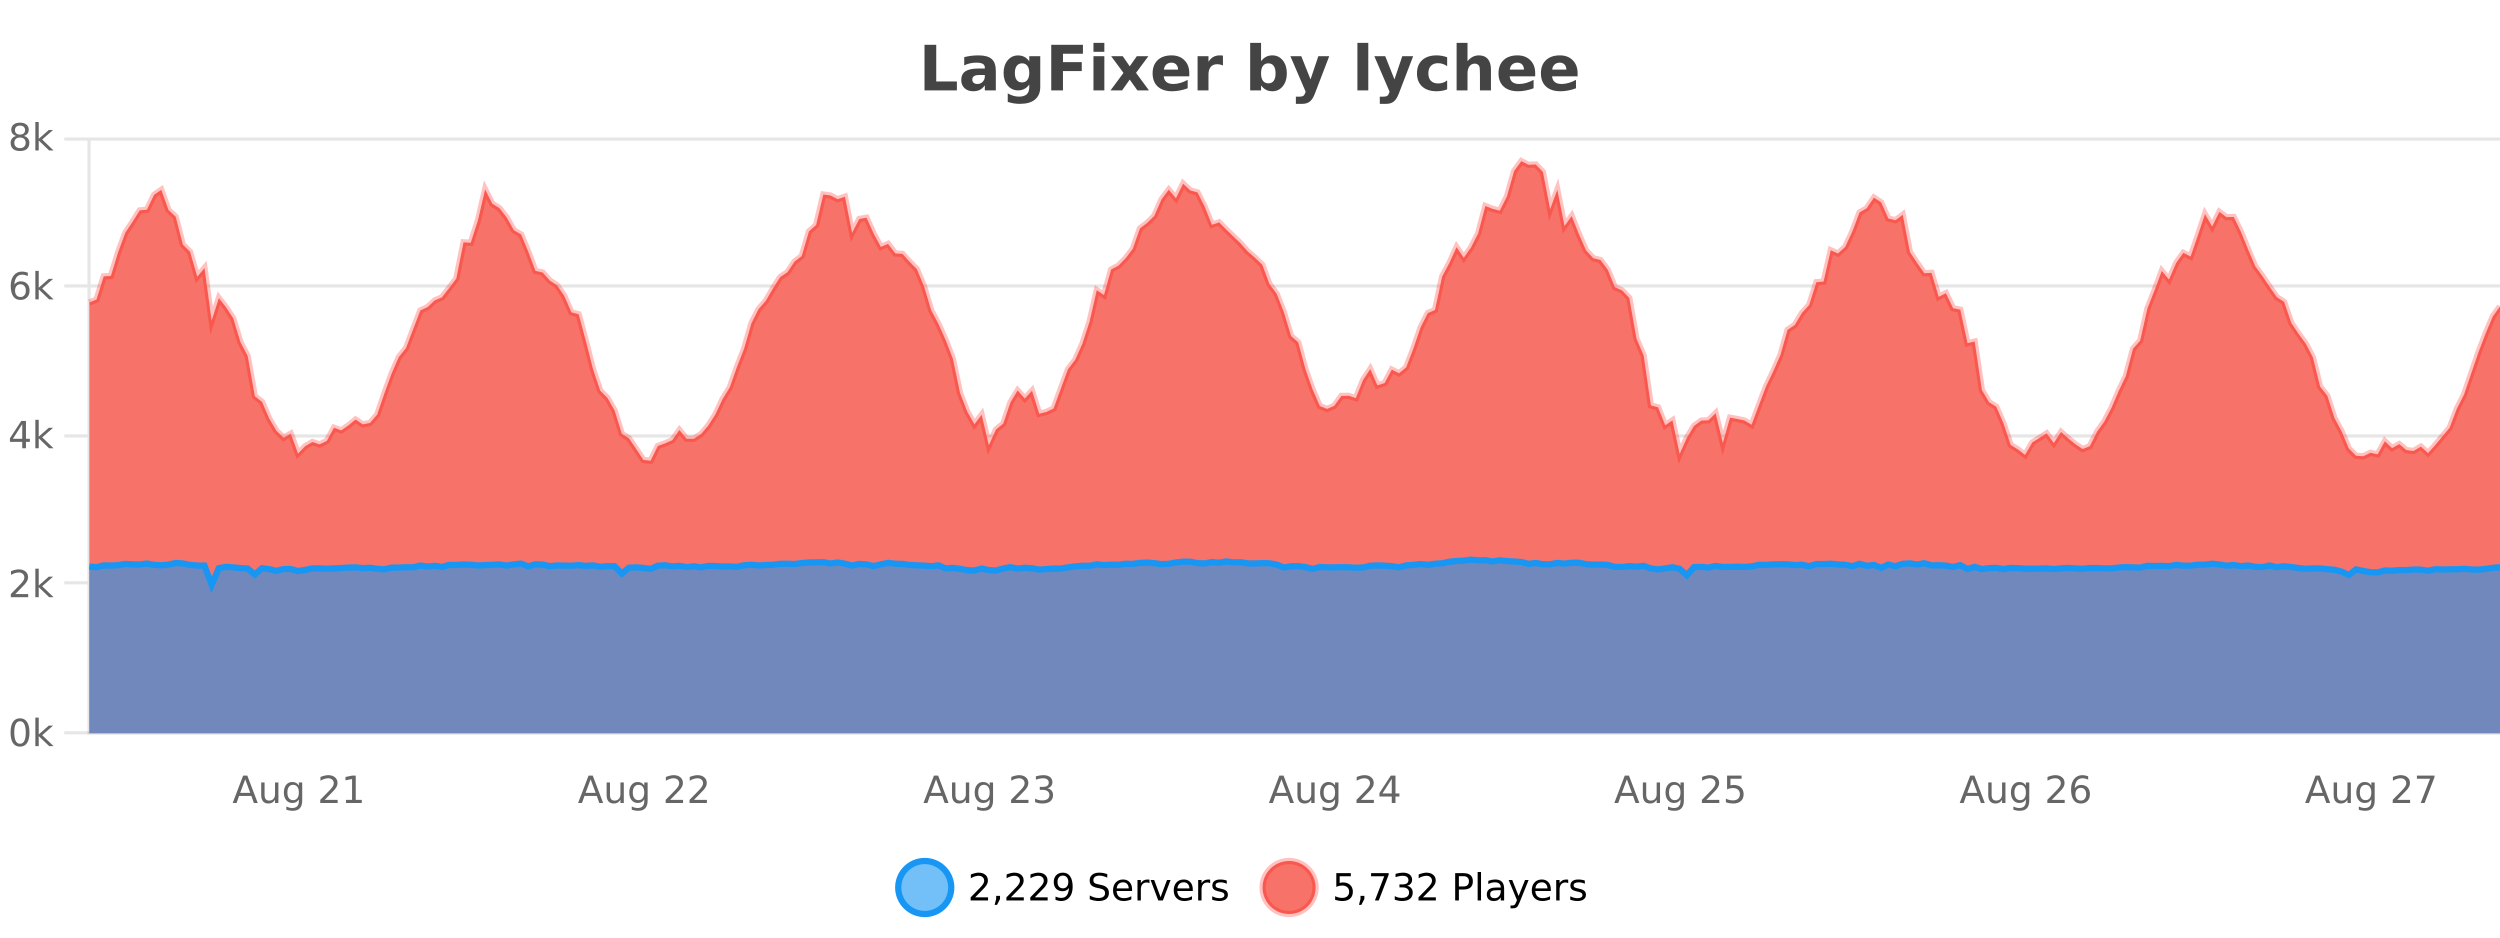 <?xml version="1.0" encoding="UTF-8"?>
<svg xmlns="http://www.w3.org/2000/svg" xmlns:xlink="http://www.w3.org/1999/xlink" width="800pt" height="300pt" viewBox="0 0 800 300" version="1.1">
<defs>
<clipPath id="clip1">
  <path d="M 259 263 L 333 263 L 333 300 L 259 300 Z M 259 263 "/>
</clipPath>
<clipPath id="clip2">
  <path d="M 375 263 L 450 263 L 450 300 L 375 300 Z M 375 263 "/>
</clipPath>
<clipPath id="clip3">
  <path d="M 28.586 51 L 800 51 L 800 234.602 L 28.586 234.602 Z M 28.586 51 "/>
</clipPath>
<clipPath id="clip4">
  <path d="M 27.586 43 L 800 43 L 800 176 L 27.586 176 Z M 27.586 43 "/>
</clipPath>
<clipPath id="clip5">
  <path d="M 28.586 179 L 800 179 L 800 234.602 L 28.586 234.602 Z M 28.586 179 "/>
</clipPath>
<clipPath id="clip6">
  <path d="M 27.586 150 L 800 150 L 800 216 L 27.586 216 Z M 27.586 150 "/>
</clipPath>
</defs>
<g id="surface546371">
<rect x="0" y="0" width="800" height="300" style="fill:rgb(100%,100%,100%);fill-opacity:1;stroke:none;"/>
<path style="fill:none;stroke-width:1;stroke-linecap:butt;stroke-linejoin:miter;stroke:rgb(0%,0%,0%);stroke-opacity:0.098;stroke-miterlimit:10;" d="M 29 234.5 L 800 234.5 "/>
<path style="fill:none;stroke-width:1;stroke-linecap:butt;stroke-linejoin:miter;stroke:rgb(0%,0%,0%);stroke-opacity:0.098;stroke-miterlimit:10;" d="M 20.586 234.5 L 28 234.5 "/>
<path style="fill:none;stroke-width:1;stroke-linecap:butt;stroke-linejoin:miter;stroke:rgb(0%,0%,0%);stroke-opacity:0.098;stroke-miterlimit:10;" d="M 29 186.5 L 800 186.5 "/>
<path style="fill:none;stroke-width:1;stroke-linecap:butt;stroke-linejoin:miter;stroke:rgb(0%,0%,0%);stroke-opacity:0.098;stroke-miterlimit:10;" d="M 20.586 186.5 L 28 186.5 "/>
<path style="fill:none;stroke-width:1;stroke-linecap:butt;stroke-linejoin:miter;stroke:rgb(0%,0%,0%);stroke-opacity:0.098;stroke-miterlimit:10;" d="M 29 139.5 L 800 139.5 "/>
<path style="fill:none;stroke-width:1;stroke-linecap:butt;stroke-linejoin:miter;stroke:rgb(0%,0%,0%);stroke-opacity:0.098;stroke-miterlimit:10;" d="M 20.586 139.5 L 28 139.5 "/>
<path style="fill:none;stroke-width:1;stroke-linecap:butt;stroke-linejoin:miter;stroke:rgb(0%,0%,0%);stroke-opacity:0.098;stroke-miterlimit:10;" d="M 29 91.5 L 800 91.5 "/>
<path style="fill:none;stroke-width:1;stroke-linecap:butt;stroke-linejoin:miter;stroke:rgb(0%,0%,0%);stroke-opacity:0.098;stroke-miterlimit:10;" d="M 20.586 91.5 L 28 91.5 "/>
<path style="fill:none;stroke-width:1;stroke-linecap:butt;stroke-linejoin:miter;stroke:rgb(0%,0%,0%);stroke-opacity:0.098;stroke-miterlimit:10;" d="M 29 44.5 L 800 44.5 "/>
<path style="fill:none;stroke-width:1;stroke-linecap:butt;stroke-linejoin:miter;stroke:rgb(0%,0%,0%);stroke-opacity:0.098;stroke-miterlimit:10;" d="M 20.586 44.5 L 28 44.5 "/>
<path style=" stroke:none;fill-rule:nonzero;fill:rgb(9.02%,58.824%,95.294%);fill-opacity:0.6;" d="M 304.402 284 C 304.402 288.688 300.605 292.484 295.918 292.484 C 291.234 292.484 287.434 288.688 287.434 284 C 287.434 279.312 291.234 275.516 295.918 275.516 C 300.605 275.516 304.402 279.312 304.402 284 Z M 304.402 284 "/>
<g clip-path="url(#clip1)" clip-rule="nonzero">
<path style="fill:none;stroke-width:2;stroke-linecap:butt;stroke-linejoin:miter;stroke:rgb(9.02%,58.824%,95.294%);stroke-opacity:1;stroke-miterlimit:10;" d="M 304.402 284 C 304.402 288.688 300.605 292.484 295.918 292.484 C 291.234 292.484 287.434 288.688 287.434 284 C 287.434 279.312 291.234 275.516 295.918 275.516 C 300.605 275.516 304.402 279.312 304.402 284 Z M 304.402 284 "/>
</g>
<path style=" stroke:none;fill-rule:nonzero;fill:rgb(0%,0%,0%);fill-opacity:1;" d="M 312.031 287.156 L 316.172 287.156 L 316.172 288.156 L 310.609 288.156 L 310.609 287.156 C 311.055 286.699 311.664 286.078 312.438 285.297 C 313.219 284.508 313.707 283.996 313.906 283.766 C 314.289 283.352 314.555 282.996 314.703 282.703 C 314.859 282.402 314.938 282.109 314.938 281.828 C 314.938 281.359 314.77 280.98 314.438 280.688 C 314.113 280.398 313.691 280.25 313.172 280.25 C 312.797 280.25 312.398 280.312 311.984 280.438 C 311.578 280.562 311.141 280.762 310.672 281.031 L 310.672 279.828 C 311.148 279.641 311.594 279.5 312 279.406 C 312.414 279.305 312.797 279.25 313.141 279.25 C 314.047 279.25 314.77 279.48 315.312 279.938 C 315.852 280.387 316.125 280.992 316.125 281.75 C 316.125 282.105 316.055 282.445 315.922 282.766 C 315.785 283.09 315.539 283.469 315.188 283.906 C 315.082 284.023 314.77 284.352 314.25 284.891 C 313.727 285.434 312.988 286.188 312.031 287.156 Z M 318.773 286.672 L 320.008 286.672 L 320.008 287.672 L 319.055 289.547 L 318.289 289.547 L 318.773 287.672 Z M 323.477 287.156 L 327.617 287.156 L 327.617 288.156 L 322.055 288.156 L 322.055 287.156 C 322.5 286.699 323.109 286.078 323.883 285.297 C 324.664 284.508 325.152 283.996 325.352 283.766 C 325.734 283.352 326 282.996 326.148 282.703 C 326.305 282.402 326.383 282.109 326.383 281.828 C 326.383 281.359 326.215 280.98 325.883 280.688 C 325.559 280.398 325.137 280.25 324.617 280.25 C 324.242 280.25 323.844 280.312 323.43 280.438 C 323.023 280.562 322.586 280.762 322.117 281.031 L 322.117 279.828 C 322.594 279.641 323.039 279.5 323.445 279.406 C 323.859 279.305 324.242 279.25 324.586 279.25 C 325.492 279.25 326.215 279.48 326.758 279.938 C 327.297 280.387 327.57 280.992 327.57 281.75 C 327.57 282.105 327.5 282.445 327.367 282.766 C 327.23 283.09 326.984 283.469 326.633 283.906 C 326.527 284.023 326.215 284.352 325.695 284.891 C 325.172 285.434 324.434 286.188 323.477 287.156 Z M 331.113 287.156 L 335.254 287.156 L 335.254 288.156 L 329.691 288.156 L 329.691 287.156 C 330.137 286.699 330.746 286.078 331.52 285.297 C 332.301 284.508 332.789 283.996 332.988 283.766 C 333.371 283.352 333.637 282.996 333.785 282.703 C 333.941 282.402 334.02 282.109 334.02 281.828 C 334.02 281.359 333.852 280.98 333.52 280.688 C 333.195 280.398 332.773 280.25 332.254 280.25 C 331.879 280.25 331.48 280.312 331.066 280.438 C 330.66 280.562 330.223 280.762 329.754 281.031 L 329.754 279.828 C 330.23 279.641 330.676 279.5 331.082 279.406 C 331.496 279.305 331.879 279.25 332.223 279.25 C 333.129 279.25 333.852 279.48 334.395 279.938 C 334.934 280.387 335.207 280.992 335.207 281.75 C 335.207 282.105 335.137 282.445 335.004 282.766 C 334.867 283.09 334.621 283.469 334.27 283.906 C 334.164 284.023 333.852 284.352 333.332 284.891 C 332.809 285.434 332.07 286.188 331.113 287.156 Z M 337.766 287.969 L 337.766 286.891 C 338.066 287.039 338.367 287.148 338.672 287.219 C 338.973 287.293 339.273 287.328 339.578 287.328 C 340.359 287.328 340.953 287.07 341.359 286.547 C 341.773 286.016 342.008 285.215 342.062 284.141 C 341.844 284.484 341.555 284.746 341.203 284.922 C 340.859 285.102 340.473 285.188 340.047 285.188 C 339.172 285.188 338.477 284.93 337.969 284.406 C 337.457 283.875 337.203 283.148 337.203 282.219 C 337.203 281.324 337.469 280.605 338 280.062 C 338.531 279.523 339.238 279.25 340.125 279.25 C 341.133 279.25 341.906 279.641 342.438 280.422 C 342.977 281.195 343.25 282.32 343.25 283.797 C 343.25 285.172 342.922 286.273 342.266 287.094 C 341.609 287.918 340.727 288.328 339.625 288.328 C 339.32 288.328 339.02 288.297 338.719 288.234 C 338.414 288.18 338.098 288.094 337.766 287.969 Z M 340.125 284.266 C 340.656 284.266 341.078 284.086 341.391 283.719 C 341.703 283.355 341.859 282.855 341.859 282.219 C 341.859 281.594 341.703 281.102 341.391 280.734 C 341.078 280.371 340.656 280.188 340.125 280.188 C 339.594 280.188 339.172 280.371 338.859 280.734 C 338.555 281.102 338.406 281.594 338.406 282.219 C 338.406 282.855 338.555 283.355 338.859 283.719 C 339.172 284.086 339.594 284.266 340.125 284.266 Z M 354.32 279.688 L 354.32 280.844 C 353.871 280.637 353.445 280.48 353.039 280.375 C 352.641 280.262 352.262 280.203 351.898 280.203 C 351.25 280.203 350.75 280.328 350.398 280.578 C 350.055 280.828 349.883 281.188 349.883 281.656 C 349.883 282.043 349.996 282.336 350.227 282.531 C 350.453 282.73 350.898 282.887 351.555 283 L 352.258 283.156 C 353.141 283.324 353.793 283.621 354.211 284.047 C 354.637 284.465 354.852 285.027 354.852 285.734 C 354.852 286.59 354.562 287.234 353.992 287.672 C 353.43 288.109 352.594 288.328 351.492 288.328 C 351.086 288.328 350.648 288.281 350.18 288.188 C 349.711 288.094 349.227 287.953 348.727 287.766 L 348.727 286.547 C 349.203 286.82 349.672 287.023 350.133 287.156 C 350.602 287.293 351.055 287.359 351.492 287.359 C 352.168 287.359 352.688 287.23 353.055 286.969 C 353.43 286.699 353.617 286.32 353.617 285.828 C 353.617 285.402 353.48 285.07 353.211 284.828 C 352.949 284.578 352.516 284.398 351.914 284.281 L 351.195 284.141 C 350.309 283.965 349.668 283.688 349.273 283.312 C 348.887 282.938 348.695 282.418 348.695 281.75 C 348.695 280.969 348.965 280.359 349.508 279.922 C 350.047 279.477 350.797 279.25 351.758 279.25 C 352.172 279.25 352.59 279.289 353.008 279.359 C 353.434 279.434 353.871 279.543 354.32 279.688 Z M 362.266 284.609 L 362.266 285.125 L 357.297 285.125 C 357.348 285.875 357.57 286.445 357.969 286.828 C 358.375 287.215 358.93 287.406 359.641 287.406 C 360.055 287.406 360.457 287.359 360.844 287.266 C 361.238 287.164 361.629 287.008 362.016 286.797 L 362.016 287.828 C 361.617 287.984 361.219 288.105 360.812 288.188 C 360.406 288.281 359.992 288.328 359.578 288.328 C 358.535 288.328 357.707 288.027 357.094 287.422 C 356.477 286.809 356.172 285.98 356.172 284.938 C 356.172 283.867 356.461 283.016 357.047 282.391 C 357.629 281.758 358.41 281.438 359.391 281.438 C 360.273 281.438 360.973 281.727 361.484 282.297 C 362.004 282.859 362.266 283.633 362.266 284.609 Z M 361.188 284.281 C 361.176 283.699 361.008 283.23 360.688 282.875 C 360.363 282.523 359.938 282.344 359.406 282.344 C 358.801 282.344 358.316 282.516 357.953 282.859 C 357.598 283.203 357.395 283.684 357.344 284.297 Z M 367.836 282.594 C 367.711 282.531 367.574 282.484 367.43 282.453 C 367.293 282.414 367.137 282.391 366.961 282.391 C 366.355 282.391 365.887 282.59 365.555 282.984 C 365.23 283.383 365.07 283.953 365.07 284.703 L 365.07 288.156 L 363.992 288.156 L 363.992 281.594 L 365.07 281.594 L 365.07 282.609 C 365.297 282.215 365.594 281.922 365.961 281.734 C 366.324 281.539 366.766 281.438 367.289 281.438 C 367.359 281.438 367.438 281.445 367.523 281.453 C 367.617 281.465 367.715 281.48 367.82 281.5 Z M 368.195 281.594 L 369.336 281.594 L 371.383 287.094 L 373.445 281.594 L 374.586 281.594 L 372.117 288.156 L 370.648 288.156 Z M 381.688 284.609 L 381.688 285.125 L 376.719 285.125 C 376.77 285.875 376.992 286.445 377.391 286.828 C 377.797 287.215 378.352 287.406 379.062 287.406 C 379.477 287.406 379.879 287.359 380.266 287.266 C 380.66 287.164 381.051 287.008 381.438 286.797 L 381.438 287.828 C 381.039 287.984 380.641 288.105 380.234 288.188 C 379.828 288.281 379.414 288.328 379 288.328 C 377.957 288.328 377.129 288.027 376.516 287.422 C 375.898 286.809 375.594 285.98 375.594 284.938 C 375.594 283.867 375.883 283.016 376.469 282.391 C 377.051 281.758 377.832 281.438 378.812 281.438 C 379.695 281.438 380.395 281.727 380.906 282.297 C 381.426 282.859 381.688 283.633 381.688 284.609 Z M 380.609 284.281 C 380.598 283.699 380.43 283.23 380.109 282.875 C 379.785 282.523 379.359 282.344 378.828 282.344 C 378.223 282.344 377.738 282.516 377.375 282.859 C 377.02 283.203 376.816 283.684 376.766 284.297 Z M 387.258 282.594 C 387.133 282.531 386.996 282.484 386.852 282.453 C 386.715 282.414 386.559 282.391 386.383 282.391 C 385.777 282.391 385.309 282.59 384.977 282.984 C 384.652 283.383 384.492 283.953 384.492 284.703 L 384.492 288.156 L 383.414 288.156 L 383.414 281.594 L 384.492 281.594 L 384.492 282.609 C 384.719 282.215 385.016 281.922 385.383 281.734 C 385.746 281.539 386.188 281.438 386.711 281.438 C 386.781 281.438 386.859 281.445 386.945 281.453 C 387.039 281.465 387.137 281.48 387.242 281.5 Z M 392.562 281.781 L 392.562 282.812 C 392.258 282.656 391.941 282.543 391.609 282.469 C 391.285 282.387 390.945 282.344 390.594 282.344 C 390.062 282.344 389.66 282.43 389.391 282.594 C 389.117 282.75 388.984 282.996 388.984 283.328 C 388.984 283.578 389.078 283.777 389.266 283.922 C 389.461 284.059 389.852 284.188 390.438 284.312 L 390.797 284.406 C 391.566 284.562 392.113 284.793 392.438 285.094 C 392.758 285.398 392.922 285.812 392.922 286.344 C 392.922 286.961 392.676 287.445 392.188 287.797 C 391.707 288.152 391.047 288.328 390.203 288.328 C 389.848 288.328 389.477 288.289 389.094 288.219 C 388.719 288.156 388.32 288.059 387.906 287.922 L 387.906 286.797 C 388.301 287.008 388.691 287.164 389.078 287.266 C 389.461 287.371 389.848 287.422 390.234 287.422 C 390.734 287.422 391.117 287.34 391.391 287.172 C 391.672 286.996 391.812 286.746 391.812 286.422 C 391.812 286.133 391.711 285.906 391.516 285.75 C 391.316 285.594 390.883 285.445 390.219 285.297 L 389.844 285.219 C 389.176 285.074 388.691 284.855 388.391 284.562 C 388.098 284.273 387.953 283.875 387.953 283.375 C 387.953 282.75 388.172 282.273 388.609 281.938 C 389.047 281.605 389.664 281.438 390.469 281.438 C 390.863 281.438 391.238 281.469 391.594 281.531 C 391.945 281.586 392.27 281.668 392.562 281.781 Z M 305.918 277.016 "/>
<path style=" stroke:none;fill-rule:nonzero;fill:rgb(96.863%,44.706%,40.784%);fill-opacity:1;" d="M 420.988 284 C 420.988 288.688 417.191 292.484 412.504 292.484 C 407.82 292.484 404.02 288.688 404.02 284 C 404.02 279.312 407.82 275.516 412.504 275.516 C 417.191 275.516 420.988 279.312 420.988 284 Z M 420.988 284 "/>
<g clip-path="url(#clip2)" clip-rule="nonzero">
<path style="fill:none;stroke-width:2;stroke-linecap:butt;stroke-linejoin:miter;stroke:rgb(100%,4.706%,0%);stroke-opacity:0.247;stroke-miterlimit:10;" d="M 420.988 284 C 420.988 288.688 417.191 292.484 412.504 292.484 C 407.82 292.484 404.02 288.688 404.02 284 C 404.02 279.312 407.82 275.516 412.504 275.516 C 417.191 275.516 420.988 279.312 420.988 284 Z M 420.988 284 "/>
</g>
<path style=" stroke:none;fill-rule:nonzero;fill:rgb(0%,0%,0%);fill-opacity:1;" d="M 427.617 279.406 L 432.258 279.406 L 432.258 280.406 L 428.695 280.406 L 428.695 282.547 C 428.871 282.484 429.043 282.445 429.211 282.422 C 429.387 282.391 429.559 282.375 429.727 282.375 C 430.703 282.375 431.48 282.648 432.055 283.188 C 432.625 283.719 432.914 284.438 432.914 285.344 C 432.914 286.293 432.617 287.027 432.023 287.547 C 431.438 288.07 430.617 288.328 429.555 288.328 C 429.18 288.328 428.797 288.297 428.414 288.234 C 428.039 288.172 427.648 288.078 427.242 287.953 L 427.242 286.766 C 427.594 286.953 427.961 287.094 428.336 287.188 C 428.711 287.281 429.105 287.328 429.523 287.328 C 430.199 287.328 430.734 287.152 431.133 286.797 C 431.527 286.445 431.727 285.961 431.727 285.344 C 431.727 284.742 431.527 284.262 431.133 283.906 C 430.734 283.555 430.199 283.375 429.523 283.375 C 429.211 283.375 428.891 283.414 428.57 283.484 C 428.258 283.547 427.938 283.652 427.617 283.797 Z M 435.359 286.672 L 436.594 286.672 L 436.594 287.672 L 435.641 289.547 L 434.875 289.547 L 435.359 287.672 Z M 438.75 279.406 L 444.375 279.406 L 444.375 279.906 L 441.203 288.156 L 439.969 288.156 L 442.953 280.406 L 438.75 280.406 Z M 450.277 283.438 C 450.84 283.562 451.277 283.82 451.59 284.203 C 451.91 284.578 452.074 285.047 452.074 285.609 C 452.074 286.477 451.777 287.148 451.184 287.625 C 450.59 288.094 449.746 288.328 448.652 288.328 C 448.285 288.328 447.906 288.289 447.512 288.219 C 447.125 288.148 446.73 288.039 446.324 287.891 L 446.324 286.75 C 446.645 286.938 447 287.086 447.387 287.188 C 447.781 287.281 448.191 287.328 448.621 287.328 C 449.359 287.328 449.922 287.184 450.309 286.891 C 450.703 286.602 450.902 286.172 450.902 285.609 C 450.902 285.102 450.719 284.699 450.355 284.406 C 449.988 284.117 449.488 283.969 448.855 283.969 L 447.824 283.969 L 447.824 283 L 448.902 283 C 449.473 283 449.918 282.887 450.23 282.656 C 450.543 282.418 450.699 282.078 450.699 281.641 C 450.699 281.195 450.535 280.852 450.215 280.609 C 449.902 280.371 449.449 280.25 448.855 280.25 C 448.52 280.25 448.168 280.289 447.793 280.359 C 447.426 280.422 447.02 280.527 446.574 280.672 L 446.574 279.625 C 447.031 279.5 447.453 279.406 447.84 279.344 C 448.234 279.281 448.605 279.25 448.949 279.25 C 449.855 279.25 450.566 279.453 451.09 279.859 C 451.609 280.266 451.871 280.82 451.871 281.516 C 451.871 282.008 451.73 282.418 451.449 282.75 C 451.176 283.086 450.785 283.312 450.277 283.438 Z M 455.336 287.156 L 459.477 287.156 L 459.477 288.156 L 453.914 288.156 L 453.914 287.156 C 454.359 286.699 454.969 286.078 455.742 285.297 C 456.523 284.508 457.012 283.996 457.211 283.766 C 457.594 283.352 457.859 282.996 458.008 282.703 C 458.164 282.402 458.242 282.109 458.242 281.828 C 458.242 281.359 458.074 280.98 457.742 280.688 C 457.418 280.398 456.996 280.25 456.477 280.25 C 456.102 280.25 455.703 280.312 455.289 280.438 C 454.883 280.562 454.445 280.762 453.977 281.031 L 453.977 279.828 C 454.453 279.641 454.898 279.5 455.305 279.406 C 455.719 279.305 456.102 279.25 456.445 279.25 C 457.352 279.25 458.074 279.48 458.617 279.938 C 459.156 280.387 459.43 280.992 459.43 281.75 C 459.43 282.105 459.359 282.445 459.227 282.766 C 459.09 283.09 458.844 283.469 458.492 283.906 C 458.387 284.023 458.074 284.352 457.555 284.891 C 457.031 285.434 456.293 286.188 455.336 287.156 Z M 466.844 280.375 L 466.844 283.672 L 468.328 283.672 C 468.879 283.672 469.305 283.531 469.609 283.25 C 469.91 282.961 470.062 282.547 470.062 282.016 C 470.062 281.496 469.91 281.094 469.609 280.812 C 469.305 280.523 468.879 280.375 468.328 280.375 Z M 465.656 279.406 L 468.328 279.406 C 469.316 279.406 470.062 279.633 470.562 280.078 C 471.062 280.516 471.312 281.164 471.312 282.016 C 471.312 282.883 471.062 283.539 470.562 283.984 C 470.062 284.422 469.316 284.641 468.328 284.641 L 466.844 284.641 L 466.844 288.156 L 465.656 288.156 Z M 472.848 279.031 L 473.926 279.031 L 473.926 288.156 L 472.848 288.156 Z M 479.164 284.859 C 478.297 284.859 477.695 284.961 477.352 285.156 C 477.016 285.355 476.852 285.695 476.852 286.172 C 476.852 286.559 476.977 286.867 477.227 287.094 C 477.484 287.312 477.828 287.422 478.258 287.422 C 478.859 287.422 479.34 287.215 479.695 286.797 C 480.059 286.371 480.242 285.805 480.242 285.094 L 480.242 284.859 Z M 481.32 284.406 L 481.32 288.156 L 480.242 288.156 L 480.242 287.156 C 479.992 287.555 479.684 287.852 479.32 288.047 C 478.953 288.234 478.508 288.328 477.977 288.328 C 477.297 288.328 476.762 288.141 476.367 287.766 C 475.969 287.383 475.773 286.875 475.773 286.25 C 475.773 285.512 476.016 284.953 476.508 284.578 C 477.008 284.203 477.746 284.016 478.727 284.016 L 480.242 284.016 L 480.242 283.906 C 480.242 283.406 480.074 283.023 479.742 282.75 C 479.418 282.48 478.965 282.344 478.383 282.344 C 478.008 282.344 477.637 282.391 477.273 282.484 C 476.918 282.578 476.578 282.715 476.258 282.891 L 476.258 281.891 C 476.652 281.734 477.031 281.621 477.398 281.547 C 477.773 281.477 478.137 281.438 478.492 281.438 C 479.438 281.438 480.148 281.684 480.617 282.172 C 481.086 282.664 481.32 283.406 481.32 284.406 Z M 486.27 288.766 C 485.965 289.547 485.668 290.055 485.379 290.297 C 485.086 290.535 484.699 290.656 484.223 290.656 L 483.363 290.656 L 483.363 289.75 L 483.988 289.75 C 484.289 289.75 484.52 289.676 484.676 289.531 C 484.84 289.395 485.023 289.066 485.223 288.547 L 485.426 288.047 L 482.77 281.594 L 483.91 281.594 L 485.957 286.719 L 488.02 281.594 L 489.16 281.594 Z M 496.262 284.609 L 496.262 285.125 L 491.293 285.125 C 491.344 285.875 491.566 286.445 491.965 286.828 C 492.371 287.215 492.926 287.406 493.637 287.406 C 494.051 287.406 494.453 287.359 494.84 287.266 C 495.234 287.164 495.625 287.008 496.012 286.797 L 496.012 287.828 C 495.613 287.984 495.215 288.105 494.809 288.188 C 494.402 288.281 493.988 288.328 493.574 288.328 C 492.531 288.328 491.703 288.027 491.09 287.422 C 490.473 286.809 490.168 285.98 490.168 284.938 C 490.168 283.867 490.457 283.016 491.043 282.391 C 491.625 281.758 492.406 281.438 493.387 281.438 C 494.27 281.438 494.969 281.727 495.48 282.297 C 496 282.859 496.262 283.633 496.262 284.609 Z M 495.184 284.281 C 495.172 283.699 495.004 283.23 494.684 282.875 C 494.359 282.523 493.934 282.344 493.402 282.344 C 492.797 282.344 492.312 282.516 491.949 282.859 C 491.594 283.203 491.391 283.684 491.34 284.297 Z M 501.832 282.594 C 501.707 282.531 501.57 282.484 501.426 282.453 C 501.289 282.414 501.133 282.391 500.957 282.391 C 500.352 282.391 499.883 282.59 499.551 282.984 C 499.227 283.383 499.066 283.953 499.066 284.703 L 499.066 288.156 L 497.988 288.156 L 497.988 281.594 L 499.066 281.594 L 499.066 282.609 C 499.293 282.215 499.59 281.922 499.957 281.734 C 500.32 281.539 500.762 281.438 501.285 281.438 C 501.355 281.438 501.434 281.445 501.52 281.453 C 501.613 281.465 501.711 281.48 501.816 281.5 Z M 507.141 281.781 L 507.141 282.812 C 506.836 282.656 506.52 282.543 506.188 282.469 C 505.863 282.387 505.523 282.344 505.172 282.344 C 504.641 282.344 504.238 282.43 503.969 282.594 C 503.695 282.75 503.562 282.996 503.562 283.328 C 503.562 283.578 503.656 283.777 503.844 283.922 C 504.039 284.059 504.43 284.188 505.016 284.312 L 505.375 284.406 C 506.145 284.562 506.691 284.793 507.016 285.094 C 507.336 285.398 507.5 285.812 507.5 286.344 C 507.5 286.961 507.254 287.445 506.766 287.797 C 506.285 288.152 505.625 288.328 504.781 288.328 C 504.426 288.328 504.055 288.289 503.672 288.219 C 503.297 288.156 502.898 288.059 502.484 287.922 L 502.484 286.797 C 502.879 287.008 503.27 287.164 503.656 287.266 C 504.039 287.371 504.426 287.422 504.812 287.422 C 505.312 287.422 505.695 287.34 505.969 287.172 C 506.25 286.996 506.391 286.746 506.391 286.422 C 506.391 286.133 506.289 285.906 506.094 285.75 C 505.895 285.594 505.461 285.445 504.797 285.297 L 504.422 285.219 C 503.754 285.074 503.27 284.855 502.969 284.562 C 502.676 284.273 502.531 283.875 502.531 283.375 C 502.531 282.75 502.75 282.273 503.188 281.938 C 503.625 281.605 504.242 281.438 505.047 281.438 C 505.441 281.438 505.816 281.469 506.172 281.531 C 506.523 281.586 506.848 281.668 507.141 281.781 Z M 422.504 277.016 "/>
<path style=" stroke:none;fill-rule:nonzero;fill:rgb(26.667%,26.667%,26.667%);fill-opacity:1;" d="M 295.844 14.344 L 299.594 14.344 L 299.594 26.078 L 306.203 26.078 L 306.203 28.922 L 295.844 28.922 Z M 313.32 24 C 312.59 24 312.043 24.125 311.68 24.375 C 311.312 24.617 311.133 24.98 311.133 25.469 C 311.133 25.906 311.277 26.25 311.57 26.5 C 311.871 26.75 312.281 26.875 312.805 26.875 C 313.461 26.875 314.012 26.641 314.461 26.172 C 314.918 25.703 315.148 25.117 315.148 24.406 L 315.148 24 Z M 318.664 22.688 L 318.664 28.922 L 315.148 28.922 L 315.148 27.297 C 314.68 27.965 314.148 28.449 313.555 28.75 C 312.969 29.051 312.258 29.203 311.414 29.203 C 310.289 29.203 309.371 28.875 308.664 28.219 C 307.953 27.555 307.602 26.695 307.602 25.641 C 307.602 24.359 308.039 23.422 308.914 22.828 C 309.797 22.227 311.188 21.922 313.086 21.922 L 315.148 21.922 L 315.148 21.641 C 315.148 21.09 314.93 20.688 314.492 20.438 C 314.055 20.18 313.371 20.047 312.445 20.047 C 311.695 20.047 310.996 20.125 310.352 20.281 C 309.703 20.43 309.105 20.648 308.555 20.938 L 308.555 18.281 C 309.305 18.094 310.055 17.953 310.805 17.859 C 311.562 17.766 312.324 17.719 313.086 17.719 C 315.055 17.719 316.477 18.109 317.352 18.891 C 318.227 19.664 318.664 20.93 318.664 22.688 Z M 329.367 27.062 C 328.887 27.699 328.355 28.168 327.773 28.469 C 327.188 28.773 326.516 28.922 325.758 28.922 C 324.422 28.922 323.32 28.398 322.445 27.344 C 321.578 26.293 321.148 24.953 321.148 23.328 C 321.148 21.695 321.578 20.355 322.445 19.312 C 323.32 18.262 324.422 17.734 325.758 17.734 C 326.516 17.734 327.188 17.887 327.773 18.188 C 328.355 18.492 328.887 18.965 329.367 19.609 L 329.367 17.984 L 332.883 17.984 L 332.883 27.812 C 332.883 29.57 332.324 30.914 331.211 31.844 C 330.105 32.77 328.496 33.234 326.383 33.234 C 325.703 33.234 325.043 33.18 324.398 33.078 C 323.762 32.973 323.121 32.816 322.477 32.609 L 322.477 29.875 C 323.09 30.227 323.688 30.488 324.273 30.656 C 324.855 30.832 325.445 30.922 326.039 30.922 C 327.184 30.922 328.023 30.672 328.555 30.172 C 329.094 29.672 329.367 28.887 329.367 27.812 Z M 327.055 20.266 C 326.336 20.266 325.773 20.531 325.367 21.062 C 324.961 21.594 324.758 22.352 324.758 23.328 C 324.758 24.328 324.949 25.09 325.336 25.609 C 325.73 26.121 326.305 26.375 327.055 26.375 C 327.781 26.375 328.352 26.109 328.758 25.578 C 329.164 25.047 329.367 24.297 329.367 23.328 C 329.367 22.352 329.164 21.594 328.758 21.062 C 328.352 20.531 327.781 20.266 327.055 20.266 Z M 336.398 14.344 L 346.539 14.344 L 346.539 17.188 L 340.148 17.188 L 340.148 19.891 L 346.164 19.891 L 346.164 22.734 L 340.148 22.734 L 340.148 28.922 L 336.398 28.922 Z M 349.906 17.984 L 353.391 17.984 L 353.391 28.922 L 349.906 28.922 Z M 349.906 13.719 L 353.391 13.719 L 353.391 16.578 L 349.906 16.578 Z M 359.512 23.328 L 355.574 17.984 L 359.277 17.984 L 361.512 21.219 L 363.777 17.984 L 367.48 17.984 L 363.527 23.312 L 367.668 28.922 L 363.965 28.922 L 361.512 25.469 L 359.074 28.922 L 355.371 28.922 Z M 380.57 23.422 L 380.57 24.422 L 372.398 24.422 C 372.48 25.246 372.777 25.859 373.289 26.266 C 373.797 26.672 374.508 26.875 375.414 26.875 C 376.152 26.875 376.906 26.766 377.68 26.547 C 378.449 26.328 379.242 26 380.055 25.562 L 380.055 28.25 C 379.23 28.562 378.402 28.797 377.57 28.953 C 376.746 29.117 375.922 29.203 375.102 29.203 C 373.121 29.203 371.578 28.703 370.477 27.703 C 369.383 26.695 368.836 25.281 368.836 23.469 C 368.836 21.68 369.371 20.273 370.445 19.25 C 371.527 18.23 373.012 17.719 374.898 17.719 C 376.617 17.719 377.992 18.242 379.023 19.281 C 380.055 20.312 380.57 21.695 380.57 23.422 Z M 376.977 22.266 C 376.977 21.602 376.781 21.062 376.398 20.656 C 376.012 20.25 375.508 20.047 374.883 20.047 C 374.203 20.047 373.652 20.242 373.227 20.625 C 372.809 21 372.547 21.547 372.445 22.266 Z M 391.352 20.969 C 391.039 20.824 390.73 20.719 390.43 20.656 C 390.125 20.586 389.824 20.547 389.523 20.547 C 388.617 20.547 387.918 20.836 387.43 21.406 C 386.949 21.98 386.711 22.805 386.711 23.875 L 386.711 28.922 L 383.227 28.922 L 383.227 17.984 L 386.711 17.984 L 386.711 19.781 C 387.156 19.062 387.672 18.543 388.258 18.219 C 388.84 17.887 389.539 17.719 390.352 17.719 C 390.477 17.719 390.605 17.727 390.742 17.734 C 390.875 17.746 391.074 17.766 391.336 17.797 Z M 405.867 26.672 C 406.617 26.672 407.188 26.402 407.586 25.859 C 407.98 25.309 408.18 24.512 408.18 23.469 C 408.18 22.43 407.98 21.637 407.586 21.094 C 407.188 20.543 406.617 20.266 405.867 20.266 C 405.117 20.266 404.539 20.543 404.133 21.094 C 403.734 21.637 403.539 22.43 403.539 23.469 C 403.539 24.5 403.734 25.293 404.133 25.844 C 404.539 26.398 405.117 26.672 405.867 26.672 Z M 403.539 19.578 C 404.027 18.945 404.562 18.477 405.148 18.172 C 405.73 17.871 406.402 17.719 407.164 17.719 C 408.516 17.719 409.625 18.258 410.492 19.328 C 411.355 20.402 411.789 21.781 411.789 23.469 C 411.789 25.148 411.355 26.523 410.492 27.594 C 409.625 28.668 408.516 29.203 407.164 29.203 C 406.402 29.203 405.73 29.051 405.148 28.75 C 404.562 28.449 404.027 27.98 403.539 27.344 L 403.539 28.922 L 400.055 28.922 L 400.055 13.719 L 403.539 13.719 Z M 412.93 17.984 L 416.414 17.984 L 419.367 25.406 L 421.867 17.984 L 425.352 17.984 L 420.758 29.953 C 420.297 31.172 419.758 32.02 419.133 32.5 C 418.516 32.988 417.711 33.234 416.711 33.234 L 414.68 33.234 L 414.68 30.938 L 415.773 30.938 C 416.367 30.938 416.797 30.844 417.07 30.656 C 417.34 30.469 417.547 30.129 417.695 29.641 L 417.805 29.344 Z M 434.367 13.719 L 437.852 13.719 L 437.852 28.922 L 434.367 28.922 Z M 439.789 17.984 L 443.273 17.984 L 446.227 25.406 L 448.727 17.984 L 452.211 17.984 L 447.617 29.953 C 447.156 31.172 446.617 32.02 445.992 32.5 C 445.375 32.988 444.57 33.234 443.57 33.234 L 441.539 33.234 L 441.539 30.938 L 442.633 30.938 C 443.227 30.938 443.656 30.844 443.93 30.656 C 444.199 30.469 444.406 30.129 444.555 29.641 L 444.664 29.344 Z M 463.09 18.328 L 463.09 21.172 C 462.621 20.852 462.145 20.609 461.668 20.453 C 461.188 20.297 460.688 20.219 460.168 20.219 C 459.199 20.219 458.438 20.508 457.887 21.078 C 457.344 21.641 457.074 22.438 457.074 23.469 C 457.074 24.492 457.344 25.289 457.887 25.859 C 458.438 26.422 459.199 26.703 460.168 26.703 C 460.719 26.703 461.238 26.625 461.73 26.469 C 462.219 26.305 462.672 26.059 463.09 25.734 L 463.09 28.594 C 462.547 28.805 461.996 28.953 461.434 29.047 C 460.871 29.148 460.301 29.203 459.73 29.203 C 457.762 29.203 456.219 28.699 455.105 27.688 C 453.988 26.68 453.434 25.273 453.434 23.469 C 453.434 21.656 453.988 20.246 455.105 19.234 C 456.219 18.227 457.762 17.719 459.73 17.719 C 460.301 17.719 460.863 17.773 461.418 17.875 C 461.98 17.969 462.535 18.121 463.09 18.328 Z M 477.102 22.266 L 477.102 28.922 L 473.586 28.922 L 473.586 23.844 C 473.586 22.887 473.562 22.23 473.523 21.875 C 473.48 21.512 473.406 21.246 473.305 21.078 C 473.168 20.852 472.98 20.672 472.742 20.547 C 472.512 20.422 472.246 20.359 471.945 20.359 C 471.215 20.359 470.641 20.641 470.227 21.203 C 469.809 21.766 469.602 22.547 469.602 23.547 L 469.602 28.922 L 466.117 28.922 L 466.117 13.719 L 469.602 13.719 L 469.602 19.578 C 470.133 18.945 470.695 18.477 471.289 18.172 C 471.883 17.871 472.531 17.719 473.242 17.719 C 474.512 17.719 475.469 18.109 476.117 18.891 C 476.773 19.664 477.102 20.789 477.102 22.266 Z M 491.262 23.422 L 491.262 24.422 L 483.09 24.422 C 483.172 25.246 483.469 25.859 483.98 26.266 C 484.488 26.672 485.199 26.875 486.105 26.875 C 486.844 26.875 487.598 26.766 488.371 26.547 C 489.141 26.328 489.934 26 490.746 25.562 L 490.746 28.25 C 489.922 28.562 489.094 28.797 488.262 28.953 C 487.438 29.117 486.613 29.203 485.793 29.203 C 483.812 29.203 482.27 28.703 481.168 27.703 C 480.074 26.695 479.527 25.281 479.527 23.469 C 479.527 21.68 480.062 20.273 481.137 19.25 C 482.219 18.23 483.703 17.719 485.59 17.719 C 487.309 17.719 488.684 18.242 489.715 19.281 C 490.746 20.312 491.262 21.695 491.262 23.422 Z M 487.668 22.266 C 487.668 21.602 487.473 21.062 487.09 20.656 C 486.703 20.25 486.199 20.047 485.574 20.047 C 484.895 20.047 484.344 20.242 483.918 20.625 C 483.5 21 483.238 21.547 483.137 22.266 Z M 504.828 23.422 L 504.828 24.422 L 496.656 24.422 C 496.738 25.246 497.035 25.859 497.547 26.266 C 498.055 26.672 498.766 26.875 499.672 26.875 C 500.41 26.875 501.164 26.766 501.938 26.547 C 502.707 26.328 503.5 26 504.312 25.562 L 504.312 28.25 C 503.488 28.562 502.66 28.797 501.828 28.953 C 501.004 29.117 500.18 29.203 499.359 29.203 C 497.379 29.203 495.836 28.703 494.734 27.703 C 493.641 26.695 493.094 25.281 493.094 23.469 C 493.094 21.68 493.629 20.273 494.703 19.25 C 495.785 18.23 497.27 17.719 499.156 17.719 C 500.875 17.719 502.25 18.242 503.281 19.281 C 504.312 20.312 504.828 21.695 504.828 23.422 Z M 501.234 22.266 C 501.234 21.602 501.039 21.062 500.656 20.656 C 500.27 20.25 499.766 20.047 499.141 20.047 C 498.461 20.047 497.91 20.242 497.484 20.625 C 497.066 21 496.805 21.547 496.703 22.266 Z M 294 10.359 "/>
<path style="fill:none;stroke-width:1;stroke-linecap:butt;stroke-linejoin:miter;stroke:rgb(0%,0%,0%);stroke-opacity:0.098;stroke-miterlimit:10;" d="M 28 234.5 L 801 234.5 "/>
<path style=" stroke:none;fill-rule:nonzero;fill:rgb(40%,40%,40%);fill-opacity:1;" d="M 78.473 249.375 L 76.863 253.719 L 80.082 253.719 Z M 77.801 248.203 L 79.145 248.203 L 82.473 256.953 L 81.238 256.953 L 80.441 254.703 L 76.504 254.703 L 75.707 256.953 L 74.457 256.953 Z M 83.586 254.359 L 83.586 250.391 L 84.664 250.391 L 84.664 254.328 C 84.664 254.945 84.781 255.406 85.023 255.719 C 85.273 256.031 85.637 256.188 86.117 256.188 C 86.699 256.188 87.156 256.008 87.492 255.641 C 87.836 255.266 88.008 254.758 88.008 254.109 L 88.008 250.391 L 89.086 250.391 L 89.086 256.953 L 88.008 256.953 L 88.008 255.938 C 87.746 256.344 87.445 256.648 87.102 256.844 C 86.758 257.031 86.355 257.125 85.898 257.125 C 85.137 257.125 84.559 256.891 84.164 256.422 C 83.777 255.953 83.586 255.266 83.586 254.359 Z M 86.305 250.234 Z M 95.633 253.594 C 95.633 252.812 95.469 252.211 95.148 251.781 C 94.824 251.355 94.371 251.141 93.789 251.141 C 93.215 251.141 92.766 251.355 92.445 251.781 C 92.121 252.211 91.961 252.812 91.961 253.594 C 91.961 254.375 92.121 254.98 92.445 255.406 C 92.766 255.836 93.215 256.047 93.789 256.047 C 94.371 256.047 94.824 255.836 95.148 255.406 C 95.469 254.98 95.633 254.375 95.633 253.594 Z M 96.711 256.141 C 96.711 257.254 96.461 258.082 95.961 258.625 C 95.469 259.176 94.711 259.453 93.68 259.453 C 93.305 259.453 92.945 259.422 92.602 259.359 C 92.266 259.305 91.945 259.223 91.633 259.109 L 91.633 258.062 C 91.945 258.227 92.258 258.352 92.57 258.438 C 92.883 258.52 93.195 258.562 93.508 258.562 C 94.215 258.562 94.746 258.375 95.102 258 C 95.453 257.633 95.633 257.078 95.633 256.328 L 95.633 255.797 C 95.402 256.184 95.117 256.477 94.773 256.672 C 94.43 256.859 94.012 256.953 93.523 256.953 C 92.719 256.953 92.07 256.648 91.57 256.031 C 91.078 255.418 90.836 254.605 90.836 253.594 C 90.836 252.586 91.078 251.773 91.57 251.156 C 92.07 250.543 92.719 250.234 93.523 250.234 C 94.012 250.234 94.43 250.336 94.773 250.531 C 95.117 250.719 95.402 251.008 95.633 251.391 L 95.633 250.391 L 96.711 250.391 Z M 103.906 255.953 L 108.047 255.953 L 108.047 256.953 L 102.484 256.953 L 102.484 255.953 C 102.93 255.496 103.539 254.875 104.312 254.094 C 105.094 253.305 105.582 252.793 105.781 252.562 C 106.164 252.148 106.43 251.793 106.578 251.5 C 106.734 251.199 106.812 250.906 106.812 250.625 C 106.812 250.156 106.645 249.777 106.312 249.484 C 105.988 249.195 105.566 249.047 105.047 249.047 C 104.672 249.047 104.273 249.109 103.859 249.234 C 103.453 249.359 103.016 249.559 102.547 249.828 L 102.547 248.625 C 103.023 248.438 103.469 248.297 103.875 248.203 C 104.289 248.102 104.672 248.047 105.016 248.047 C 105.922 248.047 106.645 248.277 107.188 248.734 C 107.727 249.184 108 249.789 108 250.547 C 108 250.902 107.93 251.242 107.797 251.562 C 107.66 251.887 107.414 252.266 107.062 252.703 C 106.957 252.82 106.645 253.148 106.125 253.688 C 105.602 254.23 104.863 254.984 103.906 255.953 Z M 110.727 255.953 L 112.664 255.953 L 112.664 249.281 L 110.555 249.703 L 110.555 248.625 L 112.648 248.203 L 113.836 248.203 L 113.836 255.953 L 115.773 255.953 L 115.773 256.953 L 110.727 256.953 Z M 74.363 245.816 "/>
<path style=" stroke:none;fill-rule:nonzero;fill:rgb(40%,40%,40%);fill-opacity:1;" d="M 189.004 249.375 L 187.395 253.719 L 190.613 253.719 Z M 188.332 248.203 L 189.676 248.203 L 193.004 256.953 L 191.77 256.953 L 190.973 254.703 L 187.035 254.703 L 186.238 256.953 L 184.988 256.953 Z M 194.117 254.359 L 194.117 250.391 L 195.195 250.391 L 195.195 254.328 C 195.195 254.945 195.312 255.406 195.555 255.719 C 195.805 256.031 196.168 256.188 196.648 256.188 C 197.23 256.188 197.688 256.008 198.023 255.641 C 198.367 255.266 198.539 254.758 198.539 254.109 L 198.539 250.391 L 199.617 250.391 L 199.617 256.953 L 198.539 256.953 L 198.539 255.938 C 198.277 256.344 197.977 256.648 197.633 256.844 C 197.289 257.031 196.887 257.125 196.43 257.125 C 195.668 257.125 195.09 256.891 194.695 256.422 C 194.309 255.953 194.117 255.266 194.117 254.359 Z M 196.836 250.234 Z M 206.164 253.594 C 206.164 252.812 206 252.211 205.68 251.781 C 205.355 251.355 204.902 251.141 204.32 251.141 C 203.746 251.141 203.297 251.355 202.977 251.781 C 202.652 252.211 202.492 252.812 202.492 253.594 C 202.492 254.375 202.652 254.98 202.977 255.406 C 203.297 255.836 203.746 256.047 204.32 256.047 C 204.902 256.047 205.355 255.836 205.68 255.406 C 206 254.98 206.164 254.375 206.164 253.594 Z M 207.242 256.141 C 207.242 257.254 206.992 258.082 206.492 258.625 C 206 259.176 205.242 259.453 204.211 259.453 C 203.836 259.453 203.477 259.422 203.133 259.359 C 202.797 259.305 202.477 259.223 202.164 259.109 L 202.164 258.062 C 202.477 258.227 202.789 258.352 203.102 258.438 C 203.414 258.52 203.727 258.562 204.039 258.562 C 204.746 258.562 205.277 258.375 205.633 258 C 205.984 257.633 206.164 257.078 206.164 256.328 L 206.164 255.797 C 205.934 256.184 205.648 256.477 205.305 256.672 C 204.961 256.859 204.543 256.953 204.055 256.953 C 203.25 256.953 202.602 256.648 202.102 256.031 C 201.609 255.418 201.367 254.605 201.367 253.594 C 201.367 252.586 201.609 251.773 202.102 251.156 C 202.602 250.543 203.25 250.234 204.055 250.234 C 204.543 250.234 204.961 250.336 205.305 250.531 C 205.648 250.719 205.934 251.008 206.164 251.391 L 206.164 250.391 L 207.242 250.391 Z M 214.438 255.953 L 218.578 255.953 L 218.578 256.953 L 213.016 256.953 L 213.016 255.953 C 213.461 255.496 214.07 254.875 214.844 254.094 C 215.625 253.305 216.113 252.793 216.312 252.562 C 216.695 252.148 216.961 251.793 217.109 251.5 C 217.266 251.199 217.344 250.906 217.344 250.625 C 217.344 250.156 217.176 249.777 216.844 249.484 C 216.52 249.195 216.098 249.047 215.578 249.047 C 215.203 249.047 214.805 249.109 214.391 249.234 C 213.984 249.359 213.547 249.559 213.078 249.828 L 213.078 248.625 C 213.555 248.438 214 248.297 214.406 248.203 C 214.82 248.102 215.203 248.047 215.547 248.047 C 216.453 248.047 217.176 248.277 217.719 248.734 C 218.258 249.184 218.531 249.789 218.531 250.547 C 218.531 250.902 218.461 251.242 218.328 251.562 C 218.191 251.887 217.945 252.266 217.594 252.703 C 217.488 252.82 217.176 253.148 216.656 253.688 C 216.133 254.23 215.395 254.984 214.438 255.953 Z M 222.07 255.953 L 226.211 255.953 L 226.211 256.953 L 220.648 256.953 L 220.648 255.953 C 221.094 255.496 221.703 254.875 222.477 254.094 C 223.258 253.305 223.746 252.793 223.945 252.562 C 224.328 252.148 224.594 251.793 224.742 251.5 C 224.898 251.199 224.977 250.906 224.977 250.625 C 224.977 250.156 224.809 249.777 224.477 249.484 C 224.152 249.195 223.73 249.047 223.211 249.047 C 222.836 249.047 222.438 249.109 222.023 249.234 C 221.617 249.359 221.18 249.559 220.711 249.828 L 220.711 248.625 C 221.188 248.438 221.633 248.297 222.039 248.203 C 222.453 248.102 222.836 248.047 223.18 248.047 C 224.086 248.047 224.809 248.277 225.352 248.734 C 225.891 249.184 226.164 249.789 226.164 250.547 C 226.164 250.902 226.094 251.242 225.961 251.562 C 225.824 251.887 225.578 252.266 225.227 252.703 C 225.121 252.82 224.809 253.148 224.289 253.688 C 223.766 254.23 223.027 254.984 222.07 255.953 Z M 184.895 245.816 "/>
<path style=" stroke:none;fill-rule:nonzero;fill:rgb(40%,40%,40%);fill-opacity:1;" d="M 299.535 249.375 L 297.926 253.719 L 301.145 253.719 Z M 298.863 248.203 L 300.207 248.203 L 303.535 256.953 L 302.301 256.953 L 301.504 254.703 L 297.566 254.703 L 296.77 256.953 L 295.52 256.953 Z M 304.648 254.359 L 304.648 250.391 L 305.727 250.391 L 305.727 254.328 C 305.727 254.945 305.844 255.406 306.086 255.719 C 306.336 256.031 306.699 256.188 307.18 256.188 C 307.762 256.188 308.219 256.008 308.555 255.641 C 308.898 255.266 309.07 254.758 309.07 254.109 L 309.07 250.391 L 310.148 250.391 L 310.148 256.953 L 309.07 256.953 L 309.07 255.938 C 308.809 256.344 308.508 256.648 308.164 256.844 C 307.82 257.031 307.418 257.125 306.961 257.125 C 306.199 257.125 305.621 256.891 305.227 256.422 C 304.84 255.953 304.648 255.266 304.648 254.359 Z M 307.367 250.234 Z M 316.695 253.594 C 316.695 252.812 316.531 252.211 316.211 251.781 C 315.887 251.355 315.434 251.141 314.852 251.141 C 314.277 251.141 313.828 251.355 313.508 251.781 C 313.184 252.211 313.023 252.812 313.023 253.594 C 313.023 254.375 313.184 254.98 313.508 255.406 C 313.828 255.836 314.277 256.047 314.852 256.047 C 315.434 256.047 315.887 255.836 316.211 255.406 C 316.531 254.98 316.695 254.375 316.695 253.594 Z M 317.773 256.141 C 317.773 257.254 317.523 258.082 317.023 258.625 C 316.531 259.176 315.773 259.453 314.742 259.453 C 314.367 259.453 314.008 259.422 313.664 259.359 C 313.328 259.305 313.008 259.223 312.695 259.109 L 312.695 258.062 C 313.008 258.227 313.32 258.352 313.633 258.438 C 313.945 258.52 314.258 258.562 314.57 258.562 C 315.277 258.562 315.809 258.375 316.164 258 C 316.516 257.633 316.695 257.078 316.695 256.328 L 316.695 255.797 C 316.465 256.184 316.18 256.477 315.836 256.672 C 315.492 256.859 315.074 256.953 314.586 256.953 C 313.781 256.953 313.133 256.648 312.633 256.031 C 312.141 255.418 311.898 254.605 311.898 253.594 C 311.898 252.586 312.141 251.773 312.633 251.156 C 313.133 250.543 313.781 250.234 314.586 250.234 C 315.074 250.234 315.492 250.336 315.836 250.531 C 316.18 250.719 316.465 251.008 316.695 251.391 L 316.695 250.391 L 317.773 250.391 Z M 324.969 255.953 L 329.109 255.953 L 329.109 256.953 L 323.547 256.953 L 323.547 255.953 C 323.992 255.496 324.602 254.875 325.375 254.094 C 326.156 253.305 326.645 252.793 326.844 252.562 C 327.227 252.148 327.492 251.793 327.641 251.5 C 327.797 251.199 327.875 250.906 327.875 250.625 C 327.875 250.156 327.707 249.777 327.375 249.484 C 327.051 249.195 326.629 249.047 326.109 249.047 C 325.734 249.047 325.336 249.109 324.922 249.234 C 324.516 249.359 324.078 249.559 323.609 249.828 L 323.609 248.625 C 324.086 248.438 324.531 248.297 324.938 248.203 C 325.352 248.102 325.734 248.047 326.078 248.047 C 326.984 248.047 327.707 248.277 328.25 248.734 C 328.789 249.184 329.062 249.789 329.062 250.547 C 329.062 250.902 328.992 251.242 328.859 251.562 C 328.723 251.887 328.477 252.266 328.125 252.703 C 328.02 252.82 327.707 253.148 327.188 253.688 C 326.664 254.23 325.926 254.984 324.969 255.953 Z M 335.18 252.234 C 335.742 252.359 336.18 252.617 336.492 253 C 336.812 253.375 336.977 253.844 336.977 254.406 C 336.977 255.273 336.68 255.945 336.086 256.422 C 335.492 256.891 334.648 257.125 333.555 257.125 C 333.188 257.125 332.809 257.086 332.414 257.016 C 332.027 256.945 331.633 256.836 331.227 256.688 L 331.227 255.547 C 331.547 255.734 331.902 255.883 332.289 255.984 C 332.684 256.078 333.094 256.125 333.523 256.125 C 334.262 256.125 334.824 255.98 335.211 255.688 C 335.605 255.398 335.805 254.969 335.805 254.406 C 335.805 253.898 335.621 253.496 335.258 253.203 C 334.891 252.914 334.391 252.766 333.758 252.766 L 332.727 252.766 L 332.727 251.797 L 333.805 251.797 C 334.375 251.797 334.82 251.684 335.133 251.453 C 335.445 251.215 335.602 250.875 335.602 250.438 C 335.602 249.992 335.438 249.648 335.117 249.406 C 334.805 249.168 334.352 249.047 333.758 249.047 C 333.422 249.047 333.07 249.086 332.695 249.156 C 332.328 249.219 331.922 249.324 331.477 249.469 L 331.477 248.422 C 331.934 248.297 332.355 248.203 332.742 248.141 C 333.137 248.078 333.508 248.047 333.852 248.047 C 334.758 248.047 335.469 248.25 335.992 248.656 C 336.512 249.062 336.773 249.617 336.773 250.312 C 336.773 250.805 336.633 251.215 336.352 251.547 C 336.078 251.883 335.688 252.109 335.18 252.234 Z M 295.426 245.816 "/>
<path style=" stroke:none;fill-rule:nonzero;fill:rgb(40%,40%,40%);fill-opacity:1;" d="M 410.066 249.375 L 408.457 253.719 L 411.676 253.719 Z M 409.395 248.203 L 410.738 248.203 L 414.066 256.953 L 412.832 256.953 L 412.035 254.703 L 408.098 254.703 L 407.301 256.953 L 406.051 256.953 Z M 415.18 254.359 L 415.18 250.391 L 416.258 250.391 L 416.258 254.328 C 416.258 254.945 416.375 255.406 416.617 255.719 C 416.867 256.031 417.23 256.188 417.711 256.188 C 418.293 256.188 418.75 256.008 419.086 255.641 C 419.43 255.266 419.602 254.758 419.602 254.109 L 419.602 250.391 L 420.68 250.391 L 420.68 256.953 L 419.602 256.953 L 419.602 255.938 C 419.34 256.344 419.039 256.648 418.695 256.844 C 418.352 257.031 417.949 257.125 417.492 257.125 C 416.73 257.125 416.152 256.891 415.758 256.422 C 415.371 255.953 415.18 255.266 415.18 254.359 Z M 417.898 250.234 Z M 427.227 253.594 C 427.227 252.812 427.062 252.211 426.742 251.781 C 426.418 251.355 425.965 251.141 425.383 251.141 C 424.809 251.141 424.359 251.355 424.039 251.781 C 423.715 252.211 423.555 252.812 423.555 253.594 C 423.555 254.375 423.715 254.98 424.039 255.406 C 424.359 255.836 424.809 256.047 425.383 256.047 C 425.965 256.047 426.418 255.836 426.742 255.406 C 427.062 254.98 427.227 254.375 427.227 253.594 Z M 428.305 256.141 C 428.305 257.254 428.055 258.082 427.555 258.625 C 427.062 259.176 426.305 259.453 425.273 259.453 C 424.898 259.453 424.539 259.422 424.195 259.359 C 423.859 259.305 423.539 259.223 423.227 259.109 L 423.227 258.062 C 423.539 258.227 423.852 258.352 424.164 258.438 C 424.477 258.52 424.789 258.562 425.102 258.562 C 425.809 258.562 426.34 258.375 426.695 258 C 427.047 257.633 427.227 257.078 427.227 256.328 L 427.227 255.797 C 426.996 256.184 426.711 256.477 426.367 256.672 C 426.023 256.859 425.605 256.953 425.117 256.953 C 424.312 256.953 423.664 256.648 423.164 256.031 C 422.672 255.418 422.43 254.605 422.43 253.594 C 422.43 252.586 422.672 251.773 423.164 251.156 C 423.664 250.543 424.312 250.234 425.117 250.234 C 425.605 250.234 426.023 250.336 426.367 250.531 C 426.711 250.719 426.996 251.008 427.227 251.391 L 427.227 250.391 L 428.305 250.391 Z M 435.5 255.953 L 439.641 255.953 L 439.641 256.953 L 434.078 256.953 L 434.078 255.953 C 434.523 255.496 435.133 254.875 435.906 254.094 C 436.688 253.305 437.176 252.793 437.375 252.562 C 437.758 252.148 438.023 251.793 438.172 251.5 C 438.328 251.199 438.406 250.906 438.406 250.625 C 438.406 250.156 438.238 249.777 437.906 249.484 C 437.582 249.195 437.16 249.047 436.641 249.047 C 436.266 249.047 435.867 249.109 435.453 249.234 C 435.047 249.359 434.609 249.559 434.141 249.828 L 434.141 248.625 C 434.617 248.438 435.062 248.297 435.469 248.203 C 435.883 248.102 436.266 248.047 436.609 248.047 C 437.516 248.047 438.238 248.277 438.781 248.734 C 439.32 249.184 439.594 249.789 439.594 250.547 C 439.594 250.902 439.523 251.242 439.391 251.562 C 439.254 251.887 439.008 252.266 438.656 252.703 C 438.551 252.82 438.238 253.148 437.719 253.688 C 437.195 254.23 436.457 254.984 435.5 255.953 Z M 445.367 249.234 L 442.383 253.906 L 445.367 253.906 Z M 445.055 248.203 L 446.555 248.203 L 446.555 253.906 L 447.805 253.906 L 447.805 254.891 L 446.555 254.891 L 446.555 256.953 L 445.367 256.953 L 445.367 254.891 L 441.43 254.891 L 441.43 253.75 Z M 405.957 245.816 "/>
<path style=" stroke:none;fill-rule:nonzero;fill:rgb(40%,40%,40%);fill-opacity:1;" d="M 520.598 249.375 L 518.988 253.719 L 522.207 253.719 Z M 519.926 248.203 L 521.27 248.203 L 524.598 256.953 L 523.363 256.953 L 522.566 254.703 L 518.629 254.703 L 517.832 256.953 L 516.582 256.953 Z M 525.711 254.359 L 525.711 250.391 L 526.789 250.391 L 526.789 254.328 C 526.789 254.945 526.906 255.406 527.148 255.719 C 527.398 256.031 527.762 256.188 528.242 256.188 C 528.824 256.188 529.281 256.008 529.617 255.641 C 529.961 255.266 530.133 254.758 530.133 254.109 L 530.133 250.391 L 531.211 250.391 L 531.211 256.953 L 530.133 256.953 L 530.133 255.938 C 529.871 256.344 529.57 256.648 529.227 256.844 C 528.883 257.031 528.48 257.125 528.023 257.125 C 527.262 257.125 526.684 256.891 526.289 256.422 C 525.902 255.953 525.711 255.266 525.711 254.359 Z M 528.43 250.234 Z M 537.758 253.594 C 537.758 252.812 537.594 252.211 537.273 251.781 C 536.949 251.355 536.496 251.141 535.914 251.141 C 535.34 251.141 534.891 251.355 534.57 251.781 C 534.246 252.211 534.086 252.812 534.086 253.594 C 534.086 254.375 534.246 254.98 534.57 255.406 C 534.891 255.836 535.34 256.047 535.914 256.047 C 536.496 256.047 536.949 255.836 537.273 255.406 C 537.594 254.98 537.758 254.375 537.758 253.594 Z M 538.836 256.141 C 538.836 257.254 538.586 258.082 538.086 258.625 C 537.594 259.176 536.836 259.453 535.805 259.453 C 535.43 259.453 535.07 259.422 534.727 259.359 C 534.391 259.305 534.07 259.223 533.758 259.109 L 533.758 258.062 C 534.07 258.227 534.383 258.352 534.695 258.438 C 535.008 258.52 535.32 258.562 535.633 258.562 C 536.34 258.562 536.871 258.375 537.227 258 C 537.578 257.633 537.758 257.078 537.758 256.328 L 537.758 255.797 C 537.527 256.184 537.242 256.477 536.898 256.672 C 536.555 256.859 536.137 256.953 535.648 256.953 C 534.844 256.953 534.195 256.648 533.695 256.031 C 533.203 255.418 532.961 254.605 532.961 253.594 C 532.961 252.586 533.203 251.773 533.695 251.156 C 534.195 250.543 534.844 250.234 535.648 250.234 C 536.137 250.234 536.555 250.336 536.898 250.531 C 537.242 250.719 537.527 251.008 537.758 251.391 L 537.758 250.391 L 538.836 250.391 Z M 546.031 255.953 L 550.172 255.953 L 550.172 256.953 L 544.609 256.953 L 544.609 255.953 C 545.055 255.496 545.664 254.875 546.438 254.094 C 547.219 253.305 547.707 252.793 547.906 252.562 C 548.289 252.148 548.555 251.793 548.703 251.5 C 548.859 251.199 548.938 250.906 548.938 250.625 C 548.938 250.156 548.77 249.777 548.438 249.484 C 548.113 249.195 547.691 249.047 547.172 249.047 C 546.797 249.047 546.398 249.109 545.984 249.234 C 545.578 249.359 545.141 249.559 544.672 249.828 L 544.672 248.625 C 545.148 248.438 545.594 248.297 546 248.203 C 546.414 248.102 546.797 248.047 547.141 248.047 C 548.047 248.047 548.77 248.277 549.312 248.734 C 549.852 249.184 550.125 249.789 550.125 250.547 C 550.125 250.902 550.055 251.242 549.922 251.562 C 549.785 251.887 549.539 252.266 549.188 252.703 C 549.082 252.82 548.77 253.148 548.25 253.688 C 547.727 254.23 546.988 254.984 546.031 255.953 Z M 552.664 248.203 L 557.305 248.203 L 557.305 249.203 L 553.742 249.203 L 553.742 251.344 C 553.918 251.281 554.09 251.242 554.258 251.219 C 554.434 251.188 554.605 251.172 554.773 251.172 C 555.75 251.172 556.527 251.445 557.102 251.984 C 557.672 252.516 557.961 253.234 557.961 254.141 C 557.961 255.09 557.664 255.824 557.07 256.344 C 556.484 256.867 555.664 257.125 554.602 257.125 C 554.227 257.125 553.844 257.094 553.461 257.031 C 553.086 256.969 552.695 256.875 552.289 256.75 L 552.289 255.562 C 552.641 255.75 553.008 255.891 553.383 255.984 C 553.758 256.078 554.152 256.125 554.57 256.125 C 555.246 256.125 555.781 255.949 556.18 255.594 C 556.574 255.242 556.773 254.758 556.773 254.141 C 556.773 253.539 556.574 253.059 556.18 252.703 C 555.781 252.352 555.246 252.172 554.57 252.172 C 554.258 252.172 553.938 252.211 553.617 252.281 C 553.305 252.344 552.984 252.449 552.664 252.594 Z M 516.488 245.816 "/>
<path style=" stroke:none;fill-rule:nonzero;fill:rgb(40%,40%,40%);fill-opacity:1;" d="M 631.129 249.375 L 629.52 253.719 L 632.738 253.719 Z M 630.457 248.203 L 631.801 248.203 L 635.129 256.953 L 633.895 256.953 L 633.098 254.703 L 629.16 254.703 L 628.363 256.953 L 627.113 256.953 Z M 636.242 254.359 L 636.242 250.391 L 637.32 250.391 L 637.32 254.328 C 637.32 254.945 637.438 255.406 637.68 255.719 C 637.93 256.031 638.293 256.188 638.773 256.188 C 639.355 256.188 639.812 256.008 640.148 255.641 C 640.492 255.266 640.664 254.758 640.664 254.109 L 640.664 250.391 L 641.742 250.391 L 641.742 256.953 L 640.664 256.953 L 640.664 255.938 C 640.402 256.344 640.102 256.648 639.758 256.844 C 639.414 257.031 639.012 257.125 638.555 257.125 C 637.793 257.125 637.215 256.891 636.82 256.422 C 636.434 255.953 636.242 255.266 636.242 254.359 Z M 638.961 250.234 Z M 648.289 253.594 C 648.289 252.812 648.125 252.211 647.805 251.781 C 647.48 251.355 647.027 251.141 646.445 251.141 C 645.871 251.141 645.422 251.355 645.102 251.781 C 644.777 252.211 644.617 252.812 644.617 253.594 C 644.617 254.375 644.777 254.98 645.102 255.406 C 645.422 255.836 645.871 256.047 646.445 256.047 C 647.027 256.047 647.48 255.836 647.805 255.406 C 648.125 254.98 648.289 254.375 648.289 253.594 Z M 649.367 256.141 C 649.367 257.254 649.117 258.082 648.617 258.625 C 648.125 259.176 647.367 259.453 646.336 259.453 C 645.961 259.453 645.602 259.422 645.258 259.359 C 644.922 259.305 644.602 259.223 644.289 259.109 L 644.289 258.062 C 644.602 258.227 644.914 258.352 645.227 258.438 C 645.539 258.52 645.852 258.562 646.164 258.562 C 646.871 258.562 647.402 258.375 647.758 258 C 648.109 257.633 648.289 257.078 648.289 256.328 L 648.289 255.797 C 648.059 256.184 647.773 256.477 647.43 256.672 C 647.086 256.859 646.668 256.953 646.18 256.953 C 645.375 256.953 644.727 256.648 644.227 256.031 C 643.734 255.418 643.492 254.605 643.492 253.594 C 643.492 252.586 643.734 251.773 644.227 251.156 C 644.727 250.543 645.375 250.234 646.18 250.234 C 646.668 250.234 647.086 250.336 647.43 250.531 C 647.773 250.719 648.059 251.008 648.289 251.391 L 648.289 250.391 L 649.367 250.391 Z M 656.562 255.953 L 660.703 255.953 L 660.703 256.953 L 655.141 256.953 L 655.141 255.953 C 655.586 255.496 656.195 254.875 656.969 254.094 C 657.75 253.305 658.238 252.793 658.438 252.562 C 658.82 252.148 659.086 251.793 659.234 251.5 C 659.391 251.199 659.469 250.906 659.469 250.625 C 659.469 250.156 659.301 249.777 658.969 249.484 C 658.645 249.195 658.223 249.047 657.703 249.047 C 657.328 249.047 656.93 249.109 656.516 249.234 C 656.109 249.359 655.672 249.559 655.203 249.828 L 655.203 248.625 C 655.68 248.438 656.125 248.297 656.531 248.203 C 656.945 248.102 657.328 248.047 657.672 248.047 C 658.578 248.047 659.301 248.277 659.844 248.734 C 660.383 249.184 660.656 249.789 660.656 250.547 C 660.656 250.902 660.586 251.242 660.453 251.562 C 660.316 251.887 660.07 252.266 659.719 252.703 C 659.613 252.82 659.301 253.148 658.781 253.688 C 658.258 254.23 657.52 254.984 656.562 255.953 Z M 665.867 252.109 C 665.336 252.109 664.914 252.293 664.602 252.656 C 664.289 253.023 664.133 253.516 664.133 254.141 C 664.133 254.777 664.289 255.277 664.602 255.641 C 664.914 256.008 665.336 256.188 665.867 256.188 C 666.398 256.188 666.812 256.008 667.117 255.641 C 667.43 255.277 667.586 254.777 667.586 254.141 C 667.586 253.516 667.43 253.023 667.117 252.656 C 666.812 252.293 666.398 252.109 665.867 252.109 Z M 668.211 248.391 L 668.211 249.469 C 667.906 249.336 667.605 249.23 667.305 249.156 C 667 249.086 666.703 249.047 666.414 249.047 C 665.633 249.047 665.031 249.312 664.617 249.844 C 664.211 250.367 663.977 251.156 663.914 252.219 C 664.141 251.887 664.43 251.633 664.773 251.453 C 665.125 251.266 665.512 251.172 665.93 251.172 C 666.805 251.172 667.496 251.438 668.008 251.969 C 668.516 252.5 668.773 253.227 668.773 254.141 C 668.773 255.047 668.508 255.773 667.977 256.312 C 667.445 256.855 666.742 257.125 665.867 257.125 C 664.844 257.125 664.07 256.742 663.539 255.969 C 663.008 255.188 662.742 254.062 662.742 252.594 C 662.742 251.211 663.07 250.105 663.727 249.281 C 664.383 248.461 665.262 248.047 666.367 248.047 C 666.656 248.047 666.953 248.078 667.258 248.141 C 667.559 248.195 667.875 248.277 668.211 248.391 Z M 627.02 245.816 "/>
<path style=" stroke:none;fill-rule:nonzero;fill:rgb(40%,40%,40%);fill-opacity:1;" d="M 741.66 249.375 L 740.051 253.719 L 743.27 253.719 Z M 740.988 248.203 L 742.332 248.203 L 745.66 256.953 L 744.426 256.953 L 743.629 254.703 L 739.691 254.703 L 738.895 256.953 L 737.645 256.953 Z M 746.773 254.359 L 746.773 250.391 L 747.852 250.391 L 747.852 254.328 C 747.852 254.945 747.969 255.406 748.211 255.719 C 748.461 256.031 748.824 256.188 749.305 256.188 C 749.887 256.188 750.344 256.008 750.68 255.641 C 751.023 255.266 751.195 254.758 751.195 254.109 L 751.195 250.391 L 752.273 250.391 L 752.273 256.953 L 751.195 256.953 L 751.195 255.938 C 750.934 256.344 750.633 256.648 750.289 256.844 C 749.945 257.031 749.543 257.125 749.086 257.125 C 748.324 257.125 747.746 256.891 747.352 256.422 C 746.965 255.953 746.773 255.266 746.773 254.359 Z M 749.492 250.234 Z M 758.82 253.594 C 758.82 252.812 758.656 252.211 758.336 251.781 C 758.012 251.355 757.559 251.141 756.977 251.141 C 756.402 251.141 755.953 251.355 755.633 251.781 C 755.309 252.211 755.148 252.812 755.148 253.594 C 755.148 254.375 755.309 254.98 755.633 255.406 C 755.953 255.836 756.402 256.047 756.977 256.047 C 757.559 256.047 758.012 255.836 758.336 255.406 C 758.656 254.98 758.82 254.375 758.82 253.594 Z M 759.898 256.141 C 759.898 257.254 759.648 258.082 759.148 258.625 C 758.656 259.176 757.898 259.453 756.867 259.453 C 756.492 259.453 756.133 259.422 755.789 259.359 C 755.453 259.305 755.133 259.223 754.82 259.109 L 754.82 258.062 C 755.133 258.227 755.445 258.352 755.758 258.438 C 756.07 258.52 756.383 258.562 756.695 258.562 C 757.402 258.562 757.934 258.375 758.289 258 C 758.641 257.633 758.82 257.078 758.82 256.328 L 758.82 255.797 C 758.59 256.184 758.305 256.477 757.961 256.672 C 757.617 256.859 757.199 256.953 756.711 256.953 C 755.906 256.953 755.258 256.648 754.758 256.031 C 754.266 255.418 754.023 254.605 754.023 253.594 C 754.023 252.586 754.266 251.773 754.758 251.156 C 755.258 250.543 755.906 250.234 756.711 250.234 C 757.199 250.234 757.617 250.336 757.961 250.531 C 758.305 250.719 758.59 251.008 758.82 251.391 L 758.82 250.391 L 759.898 250.391 Z M 767.094 255.953 L 771.234 255.953 L 771.234 256.953 L 765.672 256.953 L 765.672 255.953 C 766.117 255.496 766.727 254.875 767.5 254.094 C 768.281 253.305 768.77 252.793 768.969 252.562 C 769.352 252.148 769.617 251.793 769.766 251.5 C 769.922 251.199 770 250.906 770 250.625 C 770 250.156 769.832 249.777 769.5 249.484 C 769.176 249.195 768.754 249.047 768.234 249.047 C 767.859 249.047 767.461 249.109 767.047 249.234 C 766.641 249.359 766.203 249.559 765.734 249.828 L 765.734 248.625 C 766.211 248.438 766.656 248.297 767.062 248.203 C 767.477 248.102 767.859 248.047 768.203 248.047 C 769.109 248.047 769.832 248.277 770.375 248.734 C 770.914 249.184 771.188 249.789 771.188 250.547 C 771.188 250.902 771.117 251.242 770.984 251.562 C 770.848 251.887 770.602 252.266 770.25 252.703 C 770.145 252.82 769.832 253.148 769.312 253.688 C 768.789 254.23 768.051 254.984 767.094 255.953 Z M 773.414 248.203 L 779.039 248.203 L 779.039 248.703 L 775.867 256.953 L 774.633 256.953 L 777.617 249.203 L 773.414 249.203 Z M 737.551 245.816 "/>
<path style="fill:none;stroke-width:1;stroke-linecap:butt;stroke-linejoin:miter;stroke:rgb(0%,0%,0%);stroke-opacity:0.098;stroke-miterlimit:10;" d="M 28.5 44 L 28.5 235 "/>
<path style=" stroke:none;fill-rule:nonzero;fill:rgb(40%,40%,40%);fill-opacity:1;" d="M 6.398 230.789 C 5.793 230.789 5.336 231.094 5.023 231.695 C 4.719 232.289 4.57 233.191 4.57 234.398 C 4.57 235.598 4.719 236.5 5.023 237.102 C 5.336 237.695 5.793 237.992 6.398 237.992 C 7.012 237.992 7.469 237.695 7.773 237.102 C 8.086 236.5 8.242 235.598 8.242 234.398 C 8.242 233.191 8.086 232.289 7.773 231.695 C 7.469 231.094 7.012 230.789 6.398 230.789 Z M 6.398 229.852 C 7.375 229.852 8.125 230.242 8.648 231.023 C 9.168 231.797 9.43 232.922 9.43 234.398 C 9.43 235.867 9.168 236.992 8.648 237.773 C 8.125 238.547 7.375 238.93 6.398 238.93 C 5.418 238.93 4.668 238.547 4.148 237.773 C 3.637 236.992 3.383 235.867 3.383 234.398 C 3.383 232.922 3.637 231.797 4.148 231.023 C 4.668 230.242 5.418 229.852 6.398 229.852 Z M 11.312 229.633 L 12.391 229.633 L 12.391 235.023 L 15.609 232.195 L 16.984 232.195 L 13.5 235.258 L 17.141 238.758 L 15.734 238.758 L 12.391 235.555 L 12.391 238.758 L 11.312 238.758 Z M 2.586 227.617 "/>
<path style=" stroke:none;fill-rule:nonzero;fill:rgb(40%,40%,40%);fill-opacity:1;" d="M 4.883 190.102 L 9.023 190.102 L 9.023 191.102 L 3.461 191.102 L 3.461 190.102 C 3.906 189.645 4.516 189.023 5.289 188.242 C 6.07 187.453 6.559 186.941 6.758 186.711 C 7.141 186.297 7.406 185.941 7.555 185.648 C 7.711 185.348 7.789 185.055 7.789 184.773 C 7.789 184.305 7.621 183.926 7.289 183.633 C 6.965 183.344 6.543 183.195 6.023 183.195 C 5.648 183.195 5.25 183.258 4.836 183.383 C 4.43 183.508 3.992 183.707 3.523 183.977 L 3.523 182.773 C 4 182.586 4.445 182.445 4.852 182.352 C 5.266 182.25 5.648 182.195 5.992 182.195 C 6.898 182.195 7.621 182.426 8.164 182.883 C 8.703 183.332 8.977 183.938 8.977 184.695 C 8.977 185.051 8.906 185.391 8.773 185.711 C 8.637 186.035 8.391 186.414 8.039 186.852 C 7.934 186.969 7.621 187.297 7.102 187.836 C 6.578 188.379 5.84 189.133 4.883 190.102 Z M 11.312 181.977 L 12.391 181.977 L 12.391 187.367 L 15.609 184.539 L 16.984 184.539 L 13.5 187.602 L 17.141 191.102 L 15.734 191.102 L 12.391 187.898 L 12.391 191.102 L 11.312 191.102 Z M 2.586 179.965 "/>
<path style=" stroke:none;fill-rule:nonzero;fill:rgb(40%,40%,40%);fill-opacity:1;" d="M 7.117 135.734 L 4.133 140.406 L 7.117 140.406 Z M 6.805 134.703 L 8.305 134.703 L 8.305 140.406 L 9.555 140.406 L 9.555 141.391 L 8.305 141.391 L 8.305 143.453 L 7.117 143.453 L 7.117 141.391 L 3.18 141.391 L 3.18 140.25 Z M 11.312 134.328 L 12.391 134.328 L 12.391 139.719 L 15.609 136.891 L 16.984 136.891 L 13.5 139.953 L 17.141 143.453 L 15.734 143.453 L 12.391 140.25 L 12.391 143.453 L 11.312 143.453 Z M 2.586 132.316 "/>
<path style=" stroke:none;fill-rule:nonzero;fill:rgb(40%,40%,40%);fill-opacity:1;" d="M 6.555 90.961 C 6.023 90.961 5.602 91.145 5.289 91.508 C 4.977 91.875 4.82 92.367 4.82 92.992 C 4.82 93.629 4.977 94.129 5.289 94.492 C 5.602 94.859 6.023 95.039 6.555 95.039 C 7.086 95.039 7.5 94.859 7.805 94.492 C 8.117 94.129 8.273 93.629 8.273 92.992 C 8.273 92.367 8.117 91.875 7.805 91.508 C 7.5 91.145 7.086 90.961 6.555 90.961 Z M 8.898 87.242 L 8.898 88.32 C 8.594 88.188 8.293 88.082 7.992 88.008 C 7.688 87.938 7.391 87.898 7.102 87.898 C 6.32 87.898 5.719 88.164 5.305 88.695 C 4.898 89.219 4.664 90.008 4.602 91.07 C 4.828 90.738 5.117 90.484 5.461 90.305 C 5.812 90.117 6.199 90.023 6.617 90.023 C 7.492 90.023 8.184 90.289 8.695 90.82 C 9.203 91.352 9.461 92.078 9.461 92.992 C 9.461 93.898 9.195 94.625 8.664 95.164 C 8.133 95.707 7.43 95.977 6.555 95.977 C 5.531 95.977 4.758 95.594 4.227 94.82 C 3.695 94.039 3.43 92.914 3.43 91.445 C 3.43 90.062 3.758 88.957 4.414 88.133 C 5.07 87.312 5.949 86.898 7.055 86.898 C 7.344 86.898 7.641 86.93 7.945 86.992 C 8.246 87.047 8.562 87.129 8.898 87.242 Z M 11.312 86.68 L 12.391 86.68 L 12.391 92.07 L 15.609 89.242 L 16.984 89.242 L 13.5 92.305 L 17.141 95.805 L 15.734 95.805 L 12.391 92.602 L 12.391 95.805 L 11.312 95.805 Z M 2.586 84.664 "/>
<path style=" stroke:none;fill-rule:nonzero;fill:rgb(40%,40%,40%);fill-opacity:1;" d="M 6.398 44 C 5.836 44 5.391 44.152 5.07 44.453 C 4.746 44.758 4.586 45.168 4.586 45.688 C 4.586 46.219 4.746 46.637 5.07 46.938 C 5.391 47.242 5.836 47.391 6.398 47.391 C 6.961 47.391 7.402 47.242 7.727 46.938 C 8.047 46.637 8.211 46.219 8.211 45.688 C 8.211 45.168 8.047 44.758 7.727 44.453 C 7.414 44.152 6.969 44 6.398 44 Z M 5.211 43.5 C 4.711 43.375 4.312 43.141 4.023 42.797 C 3.742 42.445 3.602 42.016 3.602 41.516 C 3.602 40.82 3.852 40.266 4.352 39.859 C 4.852 39.453 5.531 39.25 6.398 39.25 C 7.273 39.25 7.953 39.453 8.445 39.859 C 8.945 40.266 9.195 40.82 9.195 41.516 C 9.195 42.016 9.055 42.445 8.773 42.797 C 8.492 43.141 8.094 43.375 7.586 43.5 C 8.156 43.637 8.602 43.898 8.914 44.281 C 9.234 44.668 9.398 45.137 9.398 45.688 C 9.398 46.543 9.137 47.199 8.617 47.656 C 8.105 48.105 7.367 48.328 6.398 48.328 C 5.438 48.328 4.699 48.105 4.18 47.656 C 3.656 47.199 3.398 46.543 3.398 45.688 C 3.398 45.137 3.559 44.668 3.883 44.281 C 4.203 43.898 4.648 43.637 5.211 43.5 Z M 4.789 41.625 C 4.789 42.086 4.93 42.438 5.211 42.688 C 5.492 42.938 5.887 43.062 6.398 43.062 C 6.906 43.062 7.305 42.938 7.586 42.688 C 7.875 42.438 8.023 42.086 8.023 41.625 C 8.023 41.18 7.875 40.828 7.586 40.578 C 7.305 40.32 6.906 40.188 6.398 40.188 C 5.887 40.188 5.492 40.32 5.211 40.578 C 4.93 40.828 4.789 41.18 4.789 41.625 Z M 11.312 39.031 L 12.391 39.031 L 12.391 44.422 L 15.609 41.594 L 16.984 41.594 L 13.5 44.656 L 17.141 48.156 L 15.734 48.156 L 12.391 44.953 L 12.391 48.156 L 11.312 48.156 Z M 2.586 37.016 "/>
<g clip-path="url(#clip3)" clip-rule="nonzero">
<path style=" stroke:none;fill-rule:nonzero;fill:rgb(96.863%,44.706%,40.784%);fill-opacity:1;" d="M 800 98.035 L 797.695 101.273 L 795.395 106.73 L 793.094 112.781 L 790.789 119.5 L 788.484 126.293 L 786.184 130.816 L 783.883 136.871 L 781.578 139.656 L 779.273 142.422 L 776.973 144.996 L 774.672 142.898 L 772.367 144.305 L 770.062 144.043 L 767.762 142.113 L 765.461 143.398 L 763.156 141.207 L 760.852 145.375 L 758.551 144.898 L 756.25 145.996 L 753.945 145.852 L 751.641 143.539 L 749.34 138.086 L 747.039 133.797 L 744.734 126.625 L 742.43 123.719 L 740.129 114.355 L 737.828 109.949 L 735.523 106.801 L 733.219 103.348 L 730.918 96.605 L 728.617 95.129 L 726.312 91.84 L 724.008 88.387 L 721.707 85.242 L 719.406 79.855 L 717.102 74.188 L 714.797 69.422 L 712.496 69.492 L 710.195 67.801 L 707.891 72.496 L 705.586 68.516 L 703.285 75.426 L 700.984 82.098 L 698.68 80.906 L 696.375 84.145 L 694.074 89.457 L 691.773 86.695 L 689.469 92.863 L 687.164 98.75 L 684.863 108.996 L 682.562 111.59 L 680.258 120.383 L 677.953 125.195 L 675.652 130.555 L 673.352 134.941 L 671.047 138.18 L 668.742 142.777 L 666.441 143.684 L 664.141 142.16 L 661.836 140.277 L 659.531 138.227 L 657.23 141.777 L 654.93 138.68 L 652.625 140.133 L 650.32 141.609 L 648.02 145.566 L 645.719 143.805 L 643.414 142.375 L 641.109 135.465 L 638.809 130.152 L 636.508 128.723 L 634.203 124.812 L 631.898 109.305 L 629.598 109.805 L 627.297 99.082 L 624.992 98.629 L 622.688 93.816 L 620.387 94.984 L 618.086 87.312 L 615.781 87.434 L 613.477 84.145 L 611.176 80.668 L 608.875 68.73 L 606.57 70.469 L 604.266 69.922 L 601.965 64.75 L 599.664 63.227 L 597.359 66.633 L 595.055 67.992 L 592.754 74.09 L 590.453 79.023 L 588.148 81.121 L 585.844 80.07 L 583.543 90.102 L 581.242 90.316 L 578.938 97.582 L 576.633 100.133 L 574.332 103.992 L 572.031 105.516 L 569.727 113.617 L 567.422 118.883 L 565.121 123.648 L 562.82 129.746 L 560.516 135.918 L 558.211 134.559 L 555.91 134.059 L 553.609 133.652 L 551.305 141.754 L 549 132.223 L 546.699 134.488 L 544.398 134.605 L 542.094 136.273 L 539.789 140.133 L 537.488 145.258 L 535.188 134.512 L 532.883 136.082 L 530.578 130.344 L 528.277 129.723 L 525.977 113.785 L 523.672 108.375 L 521.367 95.32 L 519.066 92.938 L 516.766 91.887 L 514.461 86.289 L 512.156 83.215 L 509.855 82.621 L 507.555 80.168 L 505.25 74.926 L 502.945 69.137 L 500.645 72.328 L 498.34 60.727 L 496.039 66.945 L 493.734 55.031 L 491.434 52.625 L 489.129 52.742 L 486.828 51.578 L 484.523 54.723 L 482.223 62.844 L 479.922 67.422 L 477.617 66.824 L 475.312 65.918 L 473.012 74.688 L 470.711 79.215 L 468.406 82.477 L 466.102 79.094 L 463.801 84.145 L 461.5 88.457 L 459.195 99.203 L 456.891 100.203 L 454.59 104.777 L 452.289 111.52 L 449.984 117.547 L 447.68 119.453 L 445.379 118.285 L 443.078 122.598 L 440.773 123.312 L 438.473 118.121 L 436.168 121.621 L 433.867 127.387 L 431.562 126.648 L 429.258 126.695 L 426.957 129.867 L 424.656 130.844 L 422.352 129.938 L 420.047 124.672 L 417.746 118.145 L 415.441 109.566 L 413.141 107.516 L 410.836 99.895 L 408.535 94.008 L 406.234 90.91 L 403.93 84.719 L 401.625 82.5 L 399.324 80.523 L 397.023 77.926 L 394.719 75.711 L 392.414 73.473 L 390.113 71.16 L 387.812 71.922 L 385.508 66.18 L 383.203 61.582 L 380.902 60.941 L 378.602 58.773 L 376.297 63.441 L 373.992 60.703 L 371.691 63.797 L 369.391 69.062 L 367.086 71.328 L 364.781 73.09 L 362.48 79.641 L 360.18 82.668 L 357.875 85.027 L 355.57 86.219 L 353.27 94.414 L 350.969 92.863 L 348.664 102.918 L 346.359 110.02 L 344.059 115.141 L 341.758 118.145 L 337.148 130.723 L 334.848 131.82 L 332.547 132.391 L 330.242 125.027 L 327.938 127.555 L 325.637 124.957 L 323.336 128.77 L 321.031 135.582 L 318.727 137.441 L 316.426 142.469 L 314.125 132.723 L 311.82 135.773 L 309.516 131.723 L 307.215 125.766 L 304.914 114.762 L 302.609 108.828 L 300.305 103.656 L 298.004 99.344 L 295.703 91.672 L 293.398 86.121 L 291.094 83.789 L 288.793 81.238 L 286.492 81.094 L 284.188 78.047 L 281.883 79 L 279.582 74.781 L 277.281 69.66 L 274.977 70.066 L 272.672 74.496 L 270.371 62.941 L 268.07 63.75 L 265.766 62.559 L 263.461 62.25 L 261.16 71.996 L 258.859 74.066 L 256.555 81.93 L 254.254 83.715 L 251.949 87.148 L 249.648 88.672 L 247.344 92.316 L 245.039 96.297 L 242.738 98.918 L 240.438 103.492 L 238.133 111.543 L 235.828 117.43 L 233.527 123.957 L 231.227 127.723 L 228.922 132.629 L 226.617 136.227 L 224.316 138.918 L 222.012 140.395 L 219.711 140.395 L 217.406 137.609 L 215.105 140.871 L 212.805 141.898 L 210.5 142.707 L 208.195 147.426 L 205.895 147.188 L 203.594 143.707 L 201.289 140.277 L 198.984 138.801 L 196.684 131.367 L 194.383 127.34 L 192.078 125.027 L 189.773 118.168 L 187.473 109.113 L 185.172 100.562 L 182.867 99.941 L 180.562 94.699 L 178.262 91.293 L 175.961 89.793 L 173.656 87.195 L 171.352 86.695 L 169.051 80.547 L 166.75 75.02 L 164.445 73.664 L 162.141 69.59 L 159.84 66.633 L 157.539 65.18 L 155.234 60.605 L 152.93 70.566 L 150.629 77.688 L 148.328 77.547 L 146.023 89.125 L 143.719 92.199 L 141.418 95.152 L 139.117 96.129 L 136.812 98.273 L 134.508 99.344 L 132.207 105.375 L 129.906 111.402 L 127.602 114.285 L 125.297 119.598 L 122.996 125.91 L 120.695 132.676 L 118.391 135.344 L 116.086 135.797 L 113.785 134.25 L 111.484 136.133 L 109.18 137.727 L 106.875 136.871 L 104.574 141.086 L 102.273 142.207 L 99.969 141.445 L 97.664 142.777 L 95.363 145.137 L 93.062 138.777 L 90.758 140.062 L 88.453 137.848 L 86.152 133.938 L 83.852 128.602 L 81.547 126.793 L 79.242 113.879 L 76.941 109.496 L 74.641 101.871 L 72.336 98.344 L 70.031 95.391 L 67.73 102.609 L 65.43 85.789 L 63.125 88.555 L 60.82 80.57 L 58.52 78.285 L 56.219 69.352 L 53.914 67.184 L 51.609 60.75 L 49.309 62.344 L 47.008 67.109 L 44.703 67.324 L 42.398 71.016 L 40.098 74.473 L 37.797 80.738 L 35.492 88.289 L 33.188 88.457 L 30.887 95.844 L 28.586 96.797 L 28.586 234.602 L 800 234.602 Z M 800 98.035 "/>
</g>
<g clip-path="url(#clip4)" clip-rule="nonzero">
<path style="fill:none;stroke-width:2;stroke-linecap:butt;stroke-linejoin:miter;stroke:rgb(100%,4.706%,0%);stroke-opacity:0.247;stroke-miterlimit:10;" d="M 800 98.035 L 797.695 101.273 L 795.395 106.73 L 793.094 112.781 L 790.789 119.5 L 788.484 126.293 L 786.184 130.816 L 783.883 136.871 L 781.578 139.656 L 779.273 142.422 L 776.973 144.996 L 774.672 142.898 L 772.367 144.305 L 770.062 144.043 L 767.762 142.113 L 765.461 143.398 L 763.156 141.207 L 760.852 145.375 L 758.551 144.898 L 756.25 145.996 L 753.945 145.852 L 751.641 143.539 L 749.34 138.086 L 747.039 133.797 L 744.734 126.625 L 742.43 123.719 L 740.129 114.355 L 737.828 109.949 L 735.523 106.801 L 733.219 103.348 L 730.918 96.605 L 728.617 95.129 L 726.312 91.84 L 724.008 88.387 L 721.707 85.242 L 719.406 79.855 L 717.102 74.188 L 714.797 69.422 L 712.496 69.492 L 710.195 67.801 L 707.891 72.496 L 705.586 68.516 L 703.285 75.426 L 700.984 82.098 L 698.68 80.906 L 696.375 84.145 L 694.074 89.457 L 691.773 86.695 L 689.469 92.863 L 687.164 98.75 L 684.863 108.996 L 682.562 111.59 L 680.258 120.383 L 677.953 125.195 L 675.652 130.555 L 673.352 134.941 L 671.047 138.18 L 668.742 142.777 L 666.441 143.684 L 664.141 142.16 L 661.836 140.277 L 659.531 138.227 L 657.23 141.777 L 654.93 138.68 L 652.625 140.133 L 650.32 141.609 L 648.02 145.566 L 645.719 143.805 L 643.414 142.375 L 641.109 135.465 L 638.809 130.152 L 636.508 128.723 L 634.203 124.812 L 631.898 109.305 L 629.598 109.805 L 627.297 99.082 L 624.992 98.629 L 622.688 93.816 L 620.387 94.984 L 618.086 87.312 L 615.781 87.434 L 613.477 84.145 L 611.176 80.668 L 608.875 68.73 L 606.57 70.469 L 604.266 69.922 L 601.965 64.75 L 599.664 63.227 L 597.359 66.633 L 595.055 67.992 L 592.754 74.09 L 590.453 79.023 L 588.148 81.121 L 585.844 80.07 L 583.543 90.102 L 581.242 90.316 L 578.938 97.582 L 576.633 100.133 L 574.332 103.992 L 572.031 105.516 L 569.727 113.617 L 567.422 118.883 L 565.121 123.648 L 562.82 129.746 L 560.516 135.918 L 558.211 134.559 L 555.91 134.059 L 553.609 133.652 L 551.305 141.754 L 549 132.223 L 546.699 134.488 L 544.398 134.605 L 542.094 136.273 L 539.789 140.133 L 537.488 145.258 L 535.188 134.512 L 532.883 136.082 L 530.578 130.344 L 528.277 129.723 L 525.977 113.785 L 523.672 108.375 L 521.367 95.32 L 519.066 92.938 L 516.766 91.887 L 514.461 86.289 L 512.156 83.215 L 509.855 82.621 L 507.555 80.168 L 505.25 74.926 L 502.945 69.137 L 500.645 72.328 L 498.34 60.727 L 496.039 66.945 L 493.734 55.031 L 491.434 52.625 L 489.129 52.742 L 486.828 51.578 L 484.523 54.723 L 482.223 62.844 L 479.922 67.422 L 477.617 66.824 L 475.312 65.918 L 473.012 74.688 L 470.711 79.215 L 468.406 82.477 L 466.102 79.094 L 463.801 84.145 L 461.5 88.457 L 459.195 99.203 L 456.891 100.203 L 454.59 104.777 L 452.289 111.52 L 449.984 117.547 L 447.68 119.453 L 445.379 118.285 L 443.078 122.598 L 440.773 123.312 L 438.473 118.121 L 436.168 121.621 L 433.867 127.387 L 431.562 126.648 L 429.258 126.695 L 426.957 129.867 L 424.656 130.844 L 422.352 129.938 L 420.047 124.672 L 417.746 118.145 L 415.441 109.566 L 413.141 107.516 L 410.836 99.895 L 408.535 94.008 L 406.234 90.91 L 403.93 84.719 L 401.625 82.5 L 399.324 80.523 L 397.023 77.926 L 394.719 75.711 L 392.414 73.473 L 390.113 71.16 L 387.812 71.922 L 385.508 66.18 L 383.203 61.582 L 380.902 60.941 L 378.602 58.773 L 376.297 63.441 L 373.992 60.703 L 371.691 63.797 L 369.391 69.062 L 367.086 71.328 L 364.781 73.09 L 362.48 79.641 L 360.18 82.668 L 357.875 85.027 L 355.57 86.219 L 353.27 94.414 L 350.969 92.863 L 348.664 102.918 L 346.359 110.02 L 344.059 115.141 L 341.758 118.145 L 337.148 130.723 L 334.848 131.82 L 332.547 132.391 L 330.242 125.027 L 327.938 127.555 L 325.637 124.957 L 323.336 128.77 L 321.031 135.582 L 318.727 137.441 L 316.426 142.469 L 314.125 132.723 L 311.82 135.773 L 309.516 131.723 L 307.215 125.766 L 304.914 114.762 L 302.609 108.828 L 300.305 103.656 L 298.004 99.344 L 295.703 91.672 L 293.398 86.121 L 291.094 83.789 L 288.793 81.238 L 286.492 81.094 L 284.188 78.047 L 281.883 79 L 279.582 74.781 L 277.281 69.66 L 274.977 70.066 L 272.672 74.496 L 270.371 62.941 L 268.07 63.75 L 265.766 62.559 L 263.461 62.25 L 261.16 71.996 L 258.859 74.066 L 256.555 81.93 L 254.254 83.715 L 251.949 87.148 L 249.648 88.672 L 247.344 92.316 L 245.039 96.297 L 242.738 98.918 L 240.438 103.492 L 238.133 111.543 L 235.828 117.43 L 233.527 123.957 L 231.227 127.723 L 228.922 132.629 L 226.617 136.227 L 224.316 138.918 L 222.012 140.395 L 219.711 140.395 L 217.406 137.609 L 215.105 140.871 L 212.805 141.898 L 210.5 142.707 L 208.195 147.426 L 205.895 147.188 L 203.594 143.707 L 201.289 140.277 L 198.984 138.801 L 196.684 131.367 L 194.383 127.34 L 192.078 125.027 L 189.773 118.168 L 187.473 109.113 L 185.172 100.562 L 182.867 99.941 L 180.562 94.699 L 178.262 91.293 L 175.961 89.793 L 173.656 87.195 L 171.352 86.695 L 169.051 80.547 L 166.75 75.02 L 164.445 73.664 L 162.141 69.59 L 159.84 66.633 L 157.539 65.18 L 155.234 60.605 L 152.93 70.566 L 150.629 77.688 L 148.328 77.547 L 146.023 89.125 L 143.719 92.199 L 141.418 95.152 L 139.117 96.129 L 136.812 98.273 L 134.508 99.344 L 132.207 105.375 L 129.906 111.402 L 127.602 114.285 L 125.297 119.598 L 122.996 125.91 L 120.695 132.676 L 118.391 135.344 L 116.086 135.797 L 113.785 134.25 L 111.484 136.133 L 109.18 137.727 L 106.875 136.871 L 104.574 141.086 L 102.273 142.207 L 99.969 141.445 L 97.664 142.777 L 95.363 145.137 L 93.062 138.777 L 90.758 140.062 L 88.453 137.848 L 86.152 133.938 L 83.852 128.602 L 81.547 126.793 L 79.242 113.879 L 76.941 109.496 L 74.641 101.871 L 72.336 98.344 L 70.031 95.391 L 67.73 102.609 L 65.43 85.789 L 63.125 88.555 L 60.82 80.57 L 58.52 78.285 L 56.219 69.352 L 53.914 67.184 L 51.609 60.75 L 49.309 62.344 L 47.008 67.109 L 44.703 67.324 L 42.398 71.016 L 40.098 74.473 L 37.797 80.738 L 35.492 88.289 L 33.188 88.457 L 30.887 95.844 L 28.586 96.797 "/>
</g>
<g clip-path="url(#clip5)" clip-rule="nonzero">
<path style=" stroke:none;fill-rule:nonzero;fill:rgb(9.02%,58.824%,95.294%);fill-opacity:0.6;" d="M 800 181.492 L 797.695 181.707 L 795.395 182.043 L 793.094 182.281 L 790.789 182.234 L 788.484 182.043 L 786.184 182.16 L 783.883 182.184 L 781.578 182.234 L 779.273 182.16 L 776.973 182.637 L 774.672 182.281 L 772.367 182.258 L 770.062 182.422 L 767.762 182.422 L 765.461 182.637 L 763.156 182.543 L 760.852 183.16 L 758.551 183.09 L 756.25 182.711 L 753.945 182.207 L 751.641 183.996 L 749.34 182.949 L 747.039 182.328 L 744.734 182.137 L 742.43 181.898 L 740.129 181.898 L 737.828 182.02 L 735.523 181.781 L 733.219 181.445 L 730.918 181.207 L 728.617 181.492 L 726.312 180.969 L 724.008 181.469 L 721.707 181.375 L 719.406 180.969 L 717.102 181.184 L 714.797 180.805 L 712.496 181.016 L 710.195 180.613 L 707.891 180.398 L 705.586 180.684 L 703.285 180.684 L 700.984 181.016 L 698.68 181.016 L 696.375 180.754 L 694.074 181.184 L 691.773 181.066 L 689.469 181.137 L 687.164 181.043 L 684.863 181.637 L 682.562 181.566 L 680.258 181.492 L 677.953 181.613 L 675.652 181.875 L 673.352 181.875 L 671.047 181.758 L 668.742 181.781 L 666.441 181.996 L 664.141 181.898 L 661.836 181.73 L 659.531 181.875 L 657.23 182.113 L 654.93 181.898 L 652.625 181.969 L 650.32 181.996 L 648.02 181.996 L 645.719 181.805 L 643.414 181.73 L 641.109 182.113 L 638.809 181.707 L 636.508 181.805 L 634.203 182.113 L 631.898 181.398 L 629.598 182.066 L 627.297 180.852 L 624.992 181.422 L 622.688 180.992 L 620.387 180.875 L 618.086 180.922 L 615.781 180.23 L 613.477 180.637 L 611.176 180.277 L 608.875 180.422 L 606.57 181.207 L 604.266 180.66 L 601.965 181.707 L 599.664 180.781 L 597.359 181.066 L 595.055 180.422 L 592.754 181.184 L 590.453 180.73 L 588.148 180.613 L 585.844 180.398 L 583.543 180.492 L 581.242 180.492 L 578.938 181.207 L 576.633 180.707 L 574.332 180.828 L 572.031 180.566 L 569.727 180.543 L 567.422 180.613 L 565.121 180.754 L 562.82 180.754 L 560.516 181.254 L 558.211 181.398 L 555.91 181.328 L 553.609 181.422 L 551.305 181.422 L 549 181.113 L 546.699 181.613 L 544.398 181.398 L 542.094 181.469 L 539.789 184.066 L 537.488 182.043 L 535.188 181.52 L 532.883 181.898 L 530.578 182.207 L 528.277 181.922 L 525.977 181.066 L 523.672 181.328 L 521.367 181.16 L 519.066 181.422 L 516.766 181.398 L 514.461 180.781 L 512.156 180.637 L 509.855 180.684 L 507.555 180.543 L 505.25 180.066 L 502.945 180.09 L 500.645 180.352 L 498.34 180.137 L 496.039 180.566 L 493.734 180.543 L 491.434 180.16 L 489.129 180.445 L 486.828 179.828 L 484.523 179.684 L 482.223 179.539 L 479.922 179.301 L 477.617 179.684 L 475.312 179.254 L 473.012 179.301 L 470.711 179.086 L 468.406 179.398 L 466.102 179.516 L 463.801 179.754 L 461.5 180.254 L 459.195 180.398 L 456.891 180.754 L 454.59 180.492 L 452.289 180.754 L 449.984 180.922 L 447.68 181.543 L 445.379 181.16 L 443.078 181.016 L 440.773 180.945 L 438.473 181.043 L 436.168 181.59 L 433.867 181.66 L 431.562 181.543 L 429.258 181.492 L 426.957 181.566 L 424.656 181.543 L 422.352 181.445 L 420.047 182.043 L 417.746 181.469 L 415.441 181.16 L 413.141 181.23 L 410.836 181.59 L 408.535 180.66 L 406.234 180.254 L 403.93 180.207 L 401.625 180.305 L 399.324 180.305 L 397.023 179.898 L 394.719 179.969 L 392.414 179.66 L 390.113 180.066 L 387.812 179.852 L 385.508 180.305 L 383.203 180.207 L 380.902 179.754 L 378.602 179.73 L 376.297 179.992 L 373.992 180.422 L 371.691 180.516 L 369.391 180.23 L 367.086 180.016 L 364.781 180.137 L 362.48 180.445 L 360.18 180.398 L 357.875 180.73 L 355.57 180.707 L 353.27 180.828 L 350.969 180.59 L 348.664 181.066 L 346.359 181.043 L 344.059 181.23 L 341.758 181.566 L 339.453 181.922 L 337.148 181.945 L 332.547 182.281 L 330.242 181.852 L 327.938 181.684 L 325.637 181.969 L 323.336 181.492 L 321.031 181.922 L 318.727 182.566 L 316.426 182.422 L 314.125 181.945 L 311.82 182.543 L 309.516 182.473 L 307.215 182.02 L 304.914 181.73 L 302.609 181.898 L 300.305 180.922 L 298.004 181.184 L 295.703 180.992 L 293.398 180.898 L 291.094 180.781 L 288.793 180.445 L 286.492 180.398 L 284.188 180.113 L 281.883 180.59 L 279.582 181.137 L 277.281 180.613 L 274.977 180.445 L 272.672 180.969 L 270.371 180.375 L 268.07 179.992 L 265.766 180.328 L 263.461 179.898 L 258.859 179.992 L 256.555 180.184 L 254.254 180.492 L 251.949 180.398 L 249.648 180.422 L 247.344 180.73 L 245.039 180.805 L 242.738 180.945 L 240.438 180.73 L 238.133 180.875 L 235.828 181.398 L 233.527 181.254 L 231.227 181.281 L 228.922 181.137 L 226.617 181.09 L 224.316 181.566 L 222.012 181.207 L 219.711 181.469 L 217.406 181.066 L 215.105 181.254 L 212.805 180.875 L 210.5 181.016 L 208.195 182.066 L 205.895 181.73 L 203.594 181.566 L 201.289 181.66 L 198.984 183.543 L 196.684 181.207 L 194.383 181.16 L 192.078 181.375 L 189.773 180.922 L 187.473 181.09 L 185.172 180.828 L 182.867 181.016 L 180.562 180.992 L 178.262 180.945 L 175.961 181.184 L 173.656 180.66 L 171.352 180.566 L 169.051 181.254 L 166.75 180.352 L 164.445 180.59 L 162.141 180.992 L 159.84 180.613 L 157.539 180.73 L 155.234 180.828 L 152.93 180.945 L 150.629 180.707 L 148.328 180.637 L 146.023 180.805 L 143.719 180.754 L 141.418 181.422 L 139.117 181.043 L 136.812 181.305 L 134.508 180.969 L 132.207 181.543 L 129.906 181.52 L 127.602 181.637 L 125.297 181.637 L 122.996 182.184 L 120.695 182.02 L 118.391 181.684 L 116.086 181.805 L 113.785 181.566 L 111.484 181.613 L 109.18 181.758 L 106.875 181.898 L 104.574 181.996 L 102.273 181.898 L 99.969 181.875 L 97.664 182.375 L 95.363 182.734 L 93.062 182.09 L 90.758 182.09 L 88.453 182.684 L 86.152 182.137 L 83.852 181.828 L 81.547 183.852 L 79.242 181.922 L 76.941 181.781 L 74.641 181.566 L 72.336 181.375 L 70.031 181.805 L 67.73 187.117 L 65.43 180.992 L 63.125 180.969 L 60.82 180.754 L 58.52 180.305 L 56.219 180.137 L 53.914 180.684 L 51.609 180.898 L 49.309 180.754 L 47.008 180.328 L 44.703 180.637 L 42.398 180.613 L 40.098 180.445 L 37.797 180.852 L 35.492 180.969 L 33.188 180.922 L 30.887 181.52 L 28.586 181.281 L 28.586 234.602 L 800 234.602 Z M 800 181.492 "/>
</g>
<g clip-path="url(#clip6)" clip-rule="nonzero">
<path style="fill:none;stroke-width:2;stroke-linecap:butt;stroke-linejoin:miter;stroke:rgb(9.02%,58.824%,95.294%);stroke-opacity:1;stroke-miterlimit:10;" d="M 800 181.492 L 797.695 181.707 L 795.395 182.043 L 793.094 182.281 L 790.789 182.234 L 788.484 182.043 L 786.184 182.16 L 783.883 182.184 L 781.578 182.234 L 779.273 182.16 L 776.973 182.637 L 774.672 182.281 L 772.367 182.258 L 770.062 182.422 L 767.762 182.422 L 765.461 182.637 L 763.156 182.543 L 760.852 183.16 L 758.551 183.09 L 756.25 182.711 L 753.945 182.207 L 751.641 183.996 L 749.34 182.949 L 747.039 182.328 L 744.734 182.137 L 742.43 181.898 L 740.129 181.898 L 737.828 182.02 L 735.523 181.781 L 733.219 181.445 L 730.918 181.207 L 728.617 181.492 L 726.312 180.969 L 724.008 181.469 L 721.707 181.375 L 719.406 180.969 L 717.102 181.184 L 714.797 180.805 L 712.496 181.016 L 710.195 180.613 L 707.891 180.398 L 705.586 180.684 L 703.285 180.684 L 700.984 181.016 L 698.68 181.016 L 696.375 180.754 L 694.074 181.184 L 691.773 181.066 L 689.469 181.137 L 687.164 181.043 L 684.863 181.637 L 682.562 181.566 L 680.258 181.492 L 677.953 181.613 L 675.652 181.875 L 673.352 181.875 L 671.047 181.758 L 668.742 181.781 L 666.441 181.996 L 664.141 181.898 L 661.836 181.73 L 659.531 181.875 L 657.23 182.113 L 654.93 181.898 L 652.625 181.969 L 650.32 181.996 L 648.02 181.996 L 645.719 181.805 L 643.414 181.73 L 641.109 182.113 L 638.809 181.707 L 636.508 181.805 L 634.203 182.113 L 631.898 181.398 L 629.598 182.066 L 627.297 180.852 L 624.992 181.422 L 622.688 180.992 L 620.387 180.875 L 618.086 180.922 L 615.781 180.23 L 613.477 180.637 L 611.176 180.277 L 608.875 180.422 L 606.57 181.207 L 604.266 180.66 L 601.965 181.707 L 599.664 180.781 L 597.359 181.066 L 595.055 180.422 L 592.754 181.184 L 590.453 180.73 L 588.148 180.613 L 585.844 180.398 L 583.543 180.492 L 581.242 180.492 L 578.938 181.207 L 576.633 180.707 L 574.332 180.828 L 572.031 180.566 L 569.727 180.543 L 567.422 180.613 L 565.121 180.754 L 562.82 180.754 L 560.516 181.254 L 558.211 181.398 L 555.91 181.328 L 553.609 181.422 L 551.305 181.422 L 549 181.113 L 546.699 181.613 L 544.398 181.398 L 542.094 181.469 L 539.789 184.066 L 537.488 182.043 L 535.188 181.52 L 532.883 181.898 L 530.578 182.207 L 528.277 181.922 L 525.977 181.066 L 523.672 181.328 L 521.367 181.16 L 519.066 181.422 L 516.766 181.398 L 514.461 180.781 L 512.156 180.637 L 509.855 180.684 L 507.555 180.543 L 505.25 180.066 L 502.945 180.09 L 500.645 180.352 L 498.34 180.137 L 496.039 180.566 L 493.734 180.543 L 491.434 180.16 L 489.129 180.445 L 486.828 179.828 L 484.523 179.684 L 482.223 179.539 L 479.922 179.301 L 477.617 179.684 L 475.312 179.254 L 473.012 179.301 L 470.711 179.086 L 468.406 179.398 L 466.102 179.516 L 463.801 179.754 L 461.5 180.254 L 459.195 180.398 L 456.891 180.754 L 454.59 180.492 L 452.289 180.754 L 449.984 180.922 L 447.68 181.543 L 445.379 181.16 L 443.078 181.016 L 440.773 180.945 L 438.473 181.043 L 436.168 181.59 L 433.867 181.66 L 431.562 181.543 L 429.258 181.492 L 426.957 181.566 L 424.656 181.543 L 422.352 181.445 L 420.047 182.043 L 417.746 181.469 L 415.441 181.16 L 413.141 181.23 L 410.836 181.59 L 408.535 180.66 L 406.234 180.254 L 403.93 180.207 L 401.625 180.305 L 399.324 180.305 L 397.023 179.898 L 394.719 179.969 L 392.414 179.66 L 390.113 180.066 L 387.812 179.852 L 385.508 180.305 L 383.203 180.207 L 380.902 179.754 L 378.602 179.73 L 376.297 179.992 L 373.992 180.422 L 371.691 180.516 L 369.391 180.23 L 367.086 180.016 L 364.781 180.137 L 362.48 180.445 L 360.18 180.398 L 357.875 180.73 L 355.57 180.707 L 353.27 180.828 L 350.969 180.59 L 348.664 181.066 L 346.359 181.043 L 344.059 181.23 L 341.758 181.566 L 339.453 181.922 L 337.148 181.945 L 332.547 182.281 L 330.242 181.852 L 327.938 181.684 L 325.637 181.969 L 323.336 181.492 L 321.031 181.922 L 318.727 182.566 L 316.426 182.422 L 314.125 181.945 L 311.82 182.543 L 309.516 182.473 L 307.215 182.02 L 304.914 181.73 L 302.609 181.898 L 300.305 180.922 L 298.004 181.184 L 295.703 180.992 L 293.398 180.898 L 291.094 180.781 L 288.793 180.445 L 286.492 180.398 L 284.188 180.113 L 281.883 180.59 L 279.582 181.137 L 277.281 180.613 L 274.977 180.445 L 272.672 180.969 L 270.371 180.375 L 268.07 179.992 L 265.766 180.328 L 263.461 179.898 L 258.859 179.992 L 256.555 180.184 L 254.254 180.492 L 251.949 180.398 L 249.648 180.422 L 247.344 180.73 L 245.039 180.805 L 242.738 180.945 L 240.438 180.73 L 238.133 180.875 L 235.828 181.398 L 233.527 181.254 L 231.227 181.281 L 228.922 181.137 L 226.617 181.09 L 224.316 181.566 L 222.012 181.207 L 219.711 181.469 L 217.406 181.066 L 215.105 181.254 L 212.805 180.875 L 210.5 181.016 L 208.195 182.066 L 205.895 181.73 L 203.594 181.566 L 201.289 181.66 L 198.984 183.543 L 196.684 181.207 L 194.383 181.16 L 192.078 181.375 L 189.773 180.922 L 187.473 181.09 L 185.172 180.828 L 182.867 181.016 L 180.562 180.992 L 178.262 180.945 L 175.961 181.184 L 173.656 180.66 L 171.352 180.566 L 169.051 181.254 L 166.75 180.352 L 164.445 180.59 L 162.141 180.992 L 159.84 180.613 L 157.539 180.73 L 155.234 180.828 L 152.93 180.945 L 150.629 180.707 L 148.328 180.637 L 146.023 180.805 L 143.719 180.754 L 141.418 181.422 L 139.117 181.043 L 136.812 181.305 L 134.508 180.969 L 132.207 181.543 L 129.906 181.52 L 127.602 181.637 L 125.297 181.637 L 122.996 182.184 L 120.695 182.02 L 118.391 181.684 L 116.086 181.805 L 113.785 181.566 L 111.484 181.613 L 109.18 181.758 L 106.875 181.898 L 104.574 181.996 L 102.273 181.898 L 99.969 181.875 L 97.664 182.375 L 95.363 182.734 L 93.062 182.09 L 90.758 182.09 L 88.453 182.684 L 86.152 182.137 L 83.852 181.828 L 81.547 183.852 L 79.242 181.922 L 76.941 181.781 L 74.641 181.566 L 72.336 181.375 L 70.031 181.805 L 67.73 187.117 L 65.43 180.992 L 63.125 180.969 L 60.82 180.754 L 58.52 180.305 L 56.219 180.137 L 53.914 180.684 L 51.609 180.898 L 49.309 180.754 L 47.008 180.328 L 44.703 180.637 L 42.398 180.613 L 40.098 180.445 L 37.797 180.852 L 35.492 180.969 L 33.188 180.922 L 30.887 181.52 L 28.586 181.281 "/>
</g>
</g>
</svg>
